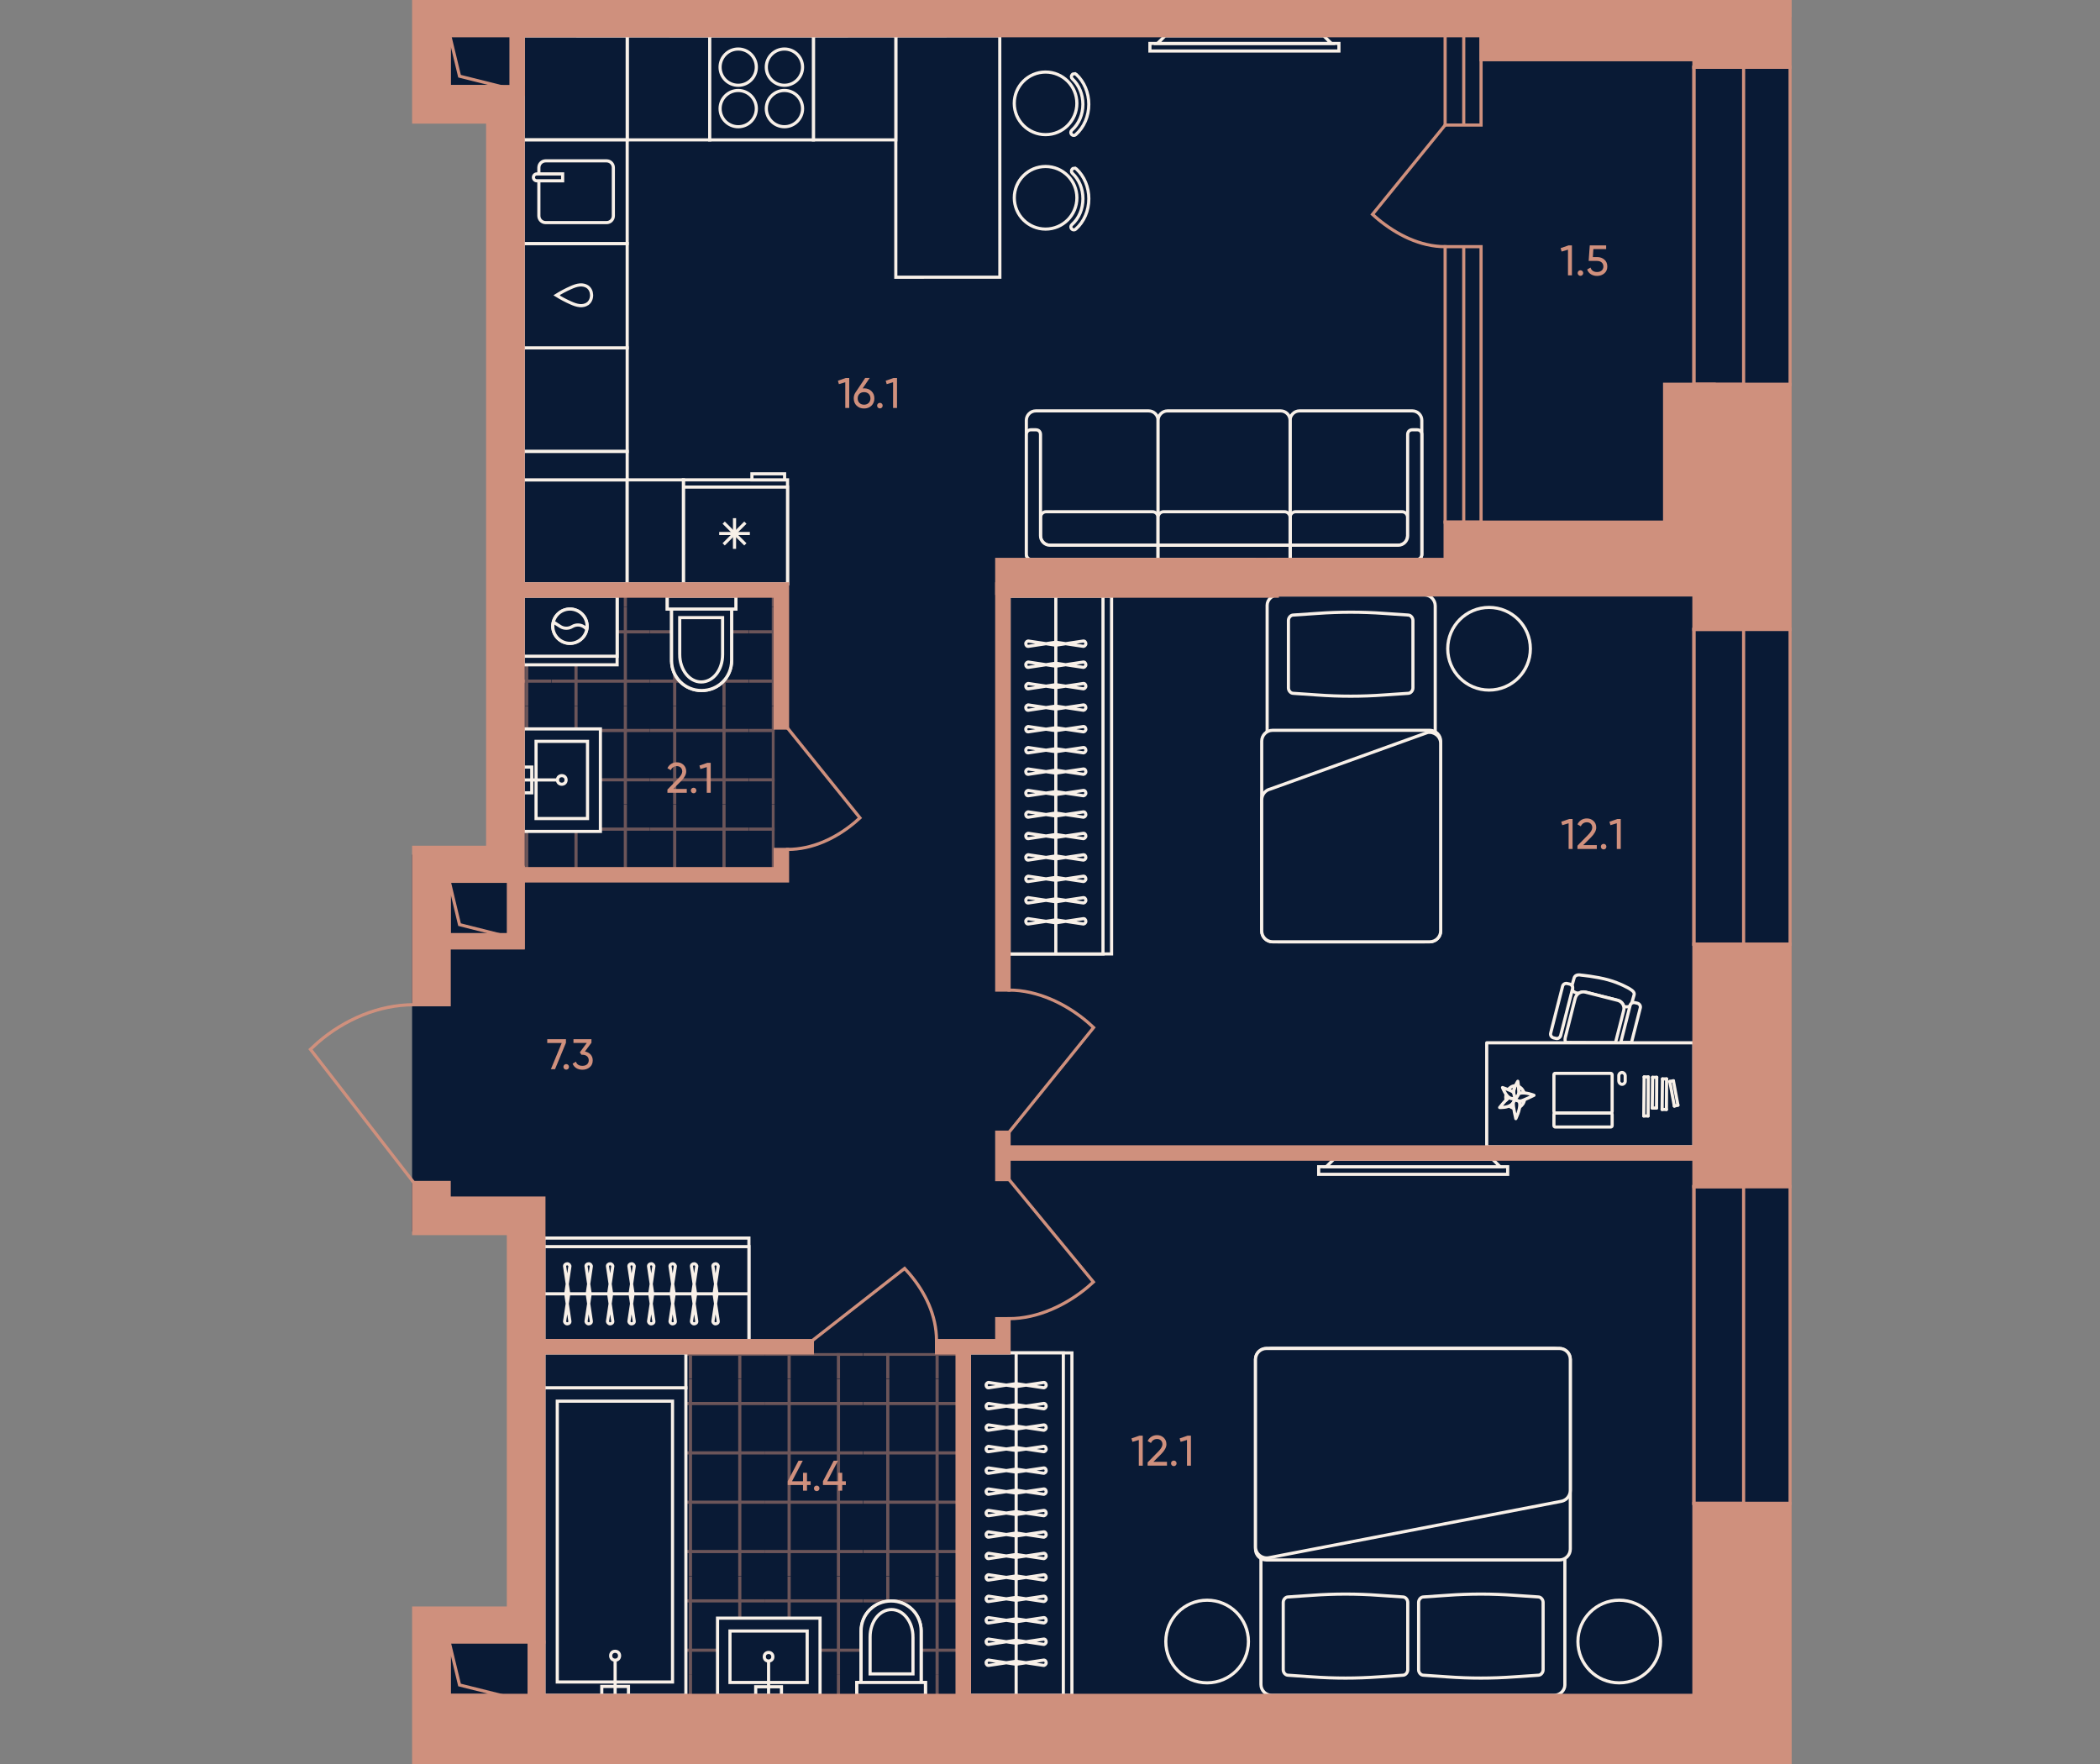 <?xml version="1.0" encoding="UTF-8"?><svg id="plan" xmlns="http://www.w3.org/2000/svg" xmlns:xlink="http://www.w3.org/1999/xlink" viewBox="0 0 500 420"><rect x="0" y="0" width="500" height="420" fill="#808080" stroke="none"/><defs><clipPath id="clippath"><rect x="127.741" y="322.118" width="100.132" height="82.016" fill="none"/></clipPath><clipPath id="clippath-1"><rect x="205.505" y="304.813" width="23.493" height="23.493" fill="none"/></clipPath><clipPath id="clippath-2"><rect x="205.505" y="328.305" width="23.493" height="23.493" fill="none"/></clipPath><clipPath id="clippath-3"><rect x="205.505" y="351.798" width="23.493" height="23.493" fill="none"/></clipPath><clipPath id="clippath-4"><rect x="205.505" y="375.291" width="23.493" height="23.493" fill="none"/></clipPath><clipPath id="clippath-5"><rect x="205.505" y="398.783" width="23.493" height="23.493" fill="none"/></clipPath><clipPath id="clippath-6"><rect x="182.012" y="304.813" width="23.493" height="23.493" fill="none"/></clipPath><clipPath id="clippath-7"><rect x="182.012" y="328.305" width="23.493" height="23.493" fill="none"/></clipPath><clipPath id="clippath-8"><rect x="182.012" y="351.798" width="23.493" height="23.493" fill="none"/></clipPath><clipPath id="clippath-9"><rect x="182.012" y="375.291" width="23.493" height="23.493" fill="none"/></clipPath><clipPath id="clippath-10"><rect x="182.012" y="398.783" width="23.493" height="23.493" fill="none"/></clipPath><clipPath id="clippath-11"><rect x="158.52" y="304.813" width="23.493" height="23.493" fill="none"/></clipPath><clipPath id="clippath-12"><rect x="158.52" y="328.305" width="23.493" height="23.493" fill="none"/></clipPath><clipPath id="clippath-13"><rect x="158.52" y="351.798" width="23.493" height="23.493" fill="none"/></clipPath><clipPath id="clippath-14"><rect x="158.52" y="375.291" width="23.493" height="23.493" fill="none"/></clipPath><clipPath id="clippath-15"><rect x="158.52" y="398.783" width="23.493" height="23.493" fill="none"/></clipPath><clipPath id="clippath-16"><rect x="135.027" y="304.813" width="23.493" height="23.493" fill="none"/></clipPath><clipPath id="clippath-17"><rect x="135.027" y="328.305" width="23.493" height="23.493" fill="none"/></clipPath><clipPath id="clippath-18"><rect x="135.027" y="351.798" width="23.493" height="23.493" fill="none"/></clipPath><clipPath id="clippath-19"><rect x="135.027" y="375.291" width="23.493" height="23.493" fill="none"/></clipPath><clipPath id="clippath-20"><rect x="135.027" y="398.783" width="23.493" height="23.493" fill="none"/></clipPath><clipPath id="clippath-21"><rect x="111.534" y="304.813" width="23.493" height="23.493" fill="none"/></clipPath><clipPath id="clippath-22"><rect x="111.534" y="328.305" width="23.493" height="23.493" fill="none"/></clipPath><clipPath id="clippath-23"><rect x="111.534" y="351.798" width="23.493" height="23.493" fill="none"/></clipPath><clipPath id="clippath-24"><rect x="111.534" y="375.291" width="23.493" height="23.493" fill="none"/></clipPath><clipPath id="clippath-25"><rect x="111.534" y="398.783" width="23.493" height="23.493" fill="none"/></clipPath><clipPath id="clippath-26"><polygon points="122.998 157.856 122.998 157.856 122.998 208.2 184.476 208.2 184.476 139.277 122.998 139.277 122.998 157.856" fill="none"/></clipPath><clipPath id="clippath-27"><rect x="178.258" y="191.544" width="23.493" height="23.493" fill="none"/></clipPath><clipPath id="clippath-28"><rect x="154.766" y="191.544" width="23.493" height="23.493" fill="none"/></clipPath><clipPath id="clippath-29"><rect x="131.273" y="191.544" width="23.493" height="23.493" fill="none"/></clipPath><clipPath id="clippath-30"><rect x="107.78" y="191.544" width="23.493" height="23.493" fill="none"/></clipPath><clipPath id="clippath-31"><rect x="178.258" y="168.051" width="23.493" height="23.493" fill="none"/></clipPath><clipPath id="clippath-32"><rect x="154.766" y="168.051" width="23.493" height="23.493" fill="none"/></clipPath><clipPath id="clippath-33"><rect x="131.273" y="168.051" width="23.493" height="23.493" fill="none"/></clipPath><clipPath id="clippath-34"><rect x="107.78" y="168.051" width="23.493" height="23.493" fill="none"/></clipPath><clipPath id="clippath-35"><rect x="178.258" y="144.559" width="23.493" height="23.493" fill="none"/></clipPath><clipPath id="clippath-36"><rect x="154.766" y="144.559" width="23.493" height="23.493" fill="none"/></clipPath><clipPath id="clippath-37"><rect x="131.273" y="144.559" width="23.493" height="23.493" fill="none"/></clipPath><clipPath id="clippath-38"><rect x="107.78" y="144.559" width="23.493" height="23.493" fill="none"/></clipPath><clipPath id="clippath-39"><rect x="178.258" y="121.066" width="23.493" height="23.493" fill="none"/></clipPath><clipPath id="clippath-40"><rect x="154.766" y="121.066" width="23.493" height="23.493" fill="none"/></clipPath><clipPath id="clippath-41"><rect x="131.273" y="121.066" width="23.493" height="23.493" fill="none"/></clipPath><clipPath id="clippath-42"><rect x="107.78" y="121.066" width="23.493" height="23.493" fill="none"/></clipPath></defs><g id="Floor"><polygon points="103.073 6.027 103.073 25.855 119.403 25.855 119.403 146.059 119.888 146.059 119.888 203.859 98.494 203.859 98.494 292.861 126.75 292.861 126.75 386.107 104.197 386.107 104.197 404.924 135.175 404.924 135.175 404.414 426.215 404.414 426.215 358.345 426.215 283.05 426.215 225.412 426.215 150.439 426.215 146.059 426.215 91.92 426.215 15.09 426.215 4.488 103.073 4.488 103.073 6.027" fill="#091a35" stroke="#091a35" stroke-miterlimit="10" stroke-width=".75"/><g id="Wet_Floor"><g clip-path="url(#clippath)"><g clip-path="url(#clippath-1)"><g opacity=".5"><line x1="228.998" y1="310.686" x2="205.505" y2="310.686" fill="none" stroke="#cf907d" stroke-width=".75"/><line x1="205.505" y1="322.432" x2="228.998" y2="322.432" fill="none" stroke="#cf907d" stroke-width=".75"/><line x1="211.378" y1="304.813" x2="211.378" y2="328.305" fill="none" stroke="#cf907d" stroke-width=".75"/><line x1="223.125" y1="328.305" x2="223.125" y2="304.813" fill="none" stroke="#cf907d" stroke-width=".75"/></g></g><g clip-path="url(#clippath-2)"><g opacity=".5"><line x1="228.998" y1="334.178" x2="205.505" y2="334.178" fill="none" stroke="#cf907d" stroke-width=".75"/><line x1="205.505" y1="345.925" x2="228.998" y2="345.925" fill="none" stroke="#cf907d" stroke-width=".75"/><line x1="211.378" y1="328.305" x2="211.378" y2="351.798" fill="none" stroke="#cf907d" stroke-width=".75"/><line x1="223.125" y1="351.798" x2="223.125" y2="328.305" fill="none" stroke="#cf907d" stroke-width=".75"/></g></g><g clip-path="url(#clippath-3)"><g opacity=".5"><line x1="228.998" y1="357.671" x2="205.505" y2="357.671" fill="none" stroke="#cf907d" stroke-width=".75"/><line x1="205.505" y1="369.417" x2="228.998" y2="369.417" fill="none" stroke="#cf907d" stroke-width=".75"/><line x1="211.378" y1="351.798" x2="211.378" y2="375.291" fill="none" stroke="#cf907d" stroke-width=".75"/><line x1="223.125" y1="375.291" x2="223.125" y2="351.798" fill="none" stroke="#cf907d" stroke-width=".75"/></g></g><g clip-path="url(#clippath-4)"><g opacity=".5"><line x1="228.998" y1="381.164" x2="205.505" y2="381.164" fill="none" stroke="#cf907d" stroke-width=".75"/><line x1="205.505" y1="392.91" x2="228.998" y2="392.91" fill="none" stroke="#cf907d" stroke-width=".75"/><line x1="211.378" y1="375.291" x2="211.378" y2="398.783" fill="none" stroke="#cf907d" stroke-width=".75"/><line x1="223.125" y1="398.783" x2="223.125" y2="375.291" fill="none" stroke="#cf907d" stroke-width=".75"/></g></g><g clip-path="url(#clippath-5)"><g opacity=".5"><line x1="228.998" y1="404.656" x2="205.505" y2="404.656" fill="none" stroke="#cf907d" stroke-width=".75"/><line x1="205.505" y1="416.403" x2="228.998" y2="416.403" fill="none" stroke="#cf907d" stroke-width=".75"/><line x1="211.378" y1="398.783" x2="211.378" y2="422.276" fill="none" stroke="#cf907d" stroke-width=".75"/><line x1="223.125" y1="422.276" x2="223.125" y2="398.783" fill="none" stroke="#cf907d" stroke-width=".75"/></g></g><g clip-path="url(#clippath-6)"><g opacity=".5"><line x1="205.505" y1="310.686" x2="182.012" y2="310.686" fill="none" stroke="#cf907d" stroke-width=".75"/><line x1="182.012" y1="322.432" x2="205.505" y2="322.432" fill="none" stroke="#cf907d" stroke-width=".75"/><line x1="187.886" y1="304.813" x2="187.886" y2="328.305" fill="none" stroke="#cf907d" stroke-width=".75"/><line x1="199.632" y1="328.305" x2="199.632" y2="304.813" fill="none" stroke="#cf907d" stroke-width=".75"/></g></g><g clip-path="url(#clippath-7)"><g opacity=".5"><line x1="205.505" y1="334.178" x2="182.012" y2="334.178" fill="none" stroke="#cf907d" stroke-width=".75"/><line x1="182.012" y1="345.925" x2="205.505" y2="345.925" fill="none" stroke="#cf907d" stroke-width=".75"/><line x1="187.886" y1="328.305" x2="187.886" y2="351.798" fill="none" stroke="#cf907d" stroke-width=".75"/><line x1="199.632" y1="351.798" x2="199.632" y2="328.305" fill="none" stroke="#cf907d" stroke-width=".75"/></g></g><g clip-path="url(#clippath-8)"><g opacity=".5"><line x1="205.505" y1="357.671" x2="182.012" y2="357.671" fill="none" stroke="#cf907d" stroke-width=".75"/><line x1="182.012" y1="369.417" x2="205.505" y2="369.417" fill="none" stroke="#cf907d" stroke-width=".75"/><line x1="187.886" y1="351.798" x2="187.886" y2="375.291" fill="none" stroke="#cf907d" stroke-width=".75"/><line x1="199.632" y1="375.291" x2="199.632" y2="351.798" fill="none" stroke="#cf907d" stroke-width=".75"/></g></g><g clip-path="url(#clippath-9)"><g opacity=".5"><line x1="205.505" y1="381.164" x2="182.012" y2="381.164" fill="none" stroke="#cf907d" stroke-width=".75"/><line x1="182.012" y1="392.91" x2="205.505" y2="392.91" fill="none" stroke="#cf907d" stroke-width=".75"/><line x1="187.886" y1="375.291" x2="187.886" y2="398.783" fill="none" stroke="#cf907d" stroke-width=".75"/><line x1="199.632" y1="398.783" x2="199.632" y2="375.291" fill="none" stroke="#cf907d" stroke-width=".75"/></g></g><g clip-path="url(#clippath-10)"><g opacity=".5"><line x1="205.505" y1="404.656" x2="182.012" y2="404.656" fill="none" stroke="#cf907d" stroke-width=".75"/><line x1="182.012" y1="416.403" x2="205.505" y2="416.403" fill="none" stroke="#cf907d" stroke-width=".75"/><line x1="187.886" y1="398.783" x2="187.886" y2="422.276" fill="none" stroke="#cf907d" stroke-width=".75"/><line x1="199.632" y1="422.276" x2="199.632" y2="398.783" fill="none" stroke="#cf907d" stroke-width=".75"/></g></g><g clip-path="url(#clippath-11)"><g opacity=".5"><line x1="182.012" y1="310.686" x2="158.52" y2="310.686" fill="none" stroke="#cf907d" stroke-width=".75"/><line x1="158.52" y1="322.432" x2="182.012" y2="322.432" fill="none" stroke="#cf907d" stroke-width=".75"/><line x1="164.393" y1="304.813" x2="164.393" y2="328.305" fill="none" stroke="#cf907d" stroke-width=".75"/><line x1="176.139" y1="328.305" x2="176.139" y2="304.813" fill="none" stroke="#cf907d" stroke-width=".75"/></g></g><g clip-path="url(#clippath-12)"><g opacity=".5"><line x1="182.012" y1="334.178" x2="158.52" y2="334.178" fill="none" stroke="#cf907d" stroke-width=".75"/><line x1="158.52" y1="345.925" x2="182.012" y2="345.925" fill="none" stroke="#cf907d" stroke-width=".75"/><line x1="164.393" y1="328.305" x2="164.393" y2="351.798" fill="none" stroke="#cf907d" stroke-width=".75"/><line x1="176.139" y1="351.798" x2="176.139" y2="328.305" fill="none" stroke="#cf907d" stroke-width=".75"/></g></g><g clip-path="url(#clippath-13)"><g opacity=".5"><line x1="182.012" y1="357.671" x2="158.52" y2="357.671" fill="none" stroke="#cf907d" stroke-width=".75"/><line x1="158.52" y1="369.417" x2="182.012" y2="369.417" fill="none" stroke="#cf907d" stroke-width=".75"/><line x1="164.393" y1="351.798" x2="164.393" y2="375.291" fill="none" stroke="#cf907d" stroke-width=".75"/><line x1="176.139" y1="375.291" x2="176.139" y2="351.798" fill="none" stroke="#cf907d" stroke-width=".75"/></g></g><g clip-path="url(#clippath-14)"><g opacity=".5"><line x1="182.012" y1="381.164" x2="158.52" y2="381.164" fill="none" stroke="#cf907d" stroke-width=".75"/><line x1="158.52" y1="392.91" x2="182.012" y2="392.91" fill="none" stroke="#cf907d" stroke-width=".75"/><line x1="164.393" y1="375.291" x2="164.393" y2="398.783" fill="none" stroke="#cf907d" stroke-width=".75"/><line x1="176.139" y1="398.783" x2="176.139" y2="375.291" fill="none" stroke="#cf907d" stroke-width=".75"/></g></g><g clip-path="url(#clippath-15)"><g opacity=".5"><line x1="182.012" y1="404.656" x2="158.52" y2="404.656" fill="none" stroke="#cf907d" stroke-width=".75"/><line x1="158.52" y1="416.403" x2="182.012" y2="416.403" fill="none" stroke="#cf907d" stroke-width=".75"/><line x1="164.393" y1="398.783" x2="164.393" y2="422.276" fill="none" stroke="#cf907d" stroke-width=".75"/><line x1="176.139" y1="422.276" x2="176.139" y2="398.783" fill="none" stroke="#cf907d" stroke-width=".75"/></g></g><g clip-path="url(#clippath-16)"><g opacity=".5"><line x1="158.52" y1="310.686" x2="135.027" y2="310.686" fill="none" stroke="#cf907d" stroke-width=".75"/><line x1="135.027" y1="322.432" x2="158.52" y2="322.432" fill="none" stroke="#cf907d" stroke-width=".75"/><line x1="140.9" y1="304.813" x2="140.9" y2="328.305" fill="none" stroke="#cf907d" stroke-width=".75"/><line x1="152.647" y1="328.305" x2="152.647" y2="304.813" fill="none" stroke="#cf907d" stroke-width=".75"/></g></g><g clip-path="url(#clippath-17)"><g opacity=".5"><line x1="158.52" y1="334.178" x2="135.027" y2="334.178" fill="none" stroke="#cf907d" stroke-width=".75"/><line x1="135.027" y1="345.925" x2="158.52" y2="345.925" fill="none" stroke="#cf907d" stroke-width=".75"/><line x1="140.9" y1="328.305" x2="140.9" y2="351.798" fill="none" stroke="#cf907d" stroke-width=".75"/><line x1="152.647" y1="351.798" x2="152.647" y2="328.305" fill="none" stroke="#cf907d" stroke-width=".75"/></g></g><g clip-path="url(#clippath-18)"><g opacity=".5"><line x1="158.52" y1="357.671" x2="135.027" y2="357.671" fill="none" stroke="#cf907d" stroke-width=".75"/><line x1="135.027" y1="369.417" x2="158.52" y2="369.417" fill="none" stroke="#cf907d" stroke-width=".75"/><line x1="140.9" y1="351.798" x2="140.9" y2="375.291" fill="none" stroke="#cf907d" stroke-width=".75"/><line x1="152.647" y1="375.291" x2="152.647" y2="351.798" fill="none" stroke="#cf907d" stroke-width=".75"/></g></g><g clip-path="url(#clippath-19)"><g opacity=".5"><line x1="158.52" y1="381.164" x2="135.027" y2="381.164" fill="none" stroke="#cf907d" stroke-width=".75"/><line x1="135.027" y1="392.91" x2="158.52" y2="392.91" fill="none" stroke="#cf907d" stroke-width=".75"/><line x1="140.9" y1="375.291" x2="140.9" y2="398.783" fill="none" stroke="#cf907d" stroke-width=".75"/><line x1="152.647" y1="398.783" x2="152.647" y2="375.291" fill="none" stroke="#cf907d" stroke-width=".75"/></g></g><g clip-path="url(#clippath-20)"><g opacity=".5"><line x1="158.52" y1="404.656" x2="135.027" y2="404.656" fill="none" stroke="#cf907d" stroke-width=".75"/><line x1="135.027" y1="416.403" x2="158.52" y2="416.403" fill="none" stroke="#cf907d" stroke-width=".75"/><line x1="140.9" y1="398.783" x2="140.9" y2="422.276" fill="none" stroke="#cf907d" stroke-width=".75"/><line x1="152.647" y1="422.276" x2="152.647" y2="398.783" fill="none" stroke="#cf907d" stroke-width=".75"/></g></g><g clip-path="url(#clippath-21)"><g opacity=".5"><line x1="135.027" y1="310.686" x2="111.534" y2="310.686" fill="none" stroke="#cf907d" stroke-width=".75"/><line x1="111.534" y1="322.432" x2="135.027" y2="322.432" fill="none" stroke="#cf907d" stroke-width=".75"/><line x1="117.407" y1="304.813" x2="117.407" y2="328.305" fill="none" stroke="#cf907d" stroke-width=".75"/><line x1="129.154" y1="328.305" x2="129.154" y2="304.813" fill="none" stroke="#cf907d" stroke-width=".75"/></g></g><g clip-path="url(#clippath-22)"><g opacity=".5"><line x1="135.027" y1="334.178" x2="111.534" y2="334.178" fill="none" stroke="#cf907d" stroke-width=".75"/><line x1="111.534" y1="345.925" x2="135.027" y2="345.925" fill="none" stroke="#cf907d" stroke-width=".75"/><line x1="117.407" y1="328.305" x2="117.407" y2="351.798" fill="none" stroke="#cf907d" stroke-width=".75"/><line x1="129.154" y1="351.798" x2="129.154" y2="328.305" fill="none" stroke="#cf907d" stroke-width=".75"/></g></g><g clip-path="url(#clippath-23)"><g opacity=".5"><line x1="135.027" y1="357.671" x2="111.534" y2="357.671" fill="none" stroke="#cf907d" stroke-width=".75"/><line x1="111.534" y1="369.417" x2="135.027" y2="369.417" fill="none" stroke="#cf907d" stroke-width=".75"/><line x1="117.407" y1="351.798" x2="117.407" y2="375.291" fill="none" stroke="#cf907d" stroke-width=".75"/><line x1="129.154" y1="375.291" x2="129.154" y2="351.798" fill="none" stroke="#cf907d" stroke-width=".75"/></g></g><g clip-path="url(#clippath-24)"><g opacity=".5"><line x1="135.027" y1="381.164" x2="111.534" y2="381.164" fill="none" stroke="#cf907d" stroke-width=".75"/><line x1="111.534" y1="392.91" x2="135.027" y2="392.91" fill="none" stroke="#cf907d" stroke-width=".75"/><line x1="117.407" y1="375.291" x2="117.407" y2="398.783" fill="none" stroke="#cf907d" stroke-width=".75"/><line x1="129.154" y1="398.783" x2="129.154" y2="375.291" fill="none" stroke="#cf907d" stroke-width=".75"/></g></g><g clip-path="url(#clippath-25)"><g opacity=".5"><line x1="135.027" y1="404.656" x2="111.534" y2="404.656" fill="none" stroke="#cf907d" stroke-width=".75"/><line x1="111.534" y1="416.403" x2="135.027" y2="416.403" fill="none" stroke="#cf907d" stroke-width=".75"/><line x1="117.407" y1="398.783" x2="117.407" y2="422.276" fill="none" stroke="#cf907d" stroke-width=".75"/><line x1="129.154" y1="422.276" x2="129.154" y2="398.783" fill="none" stroke="#cf907d" stroke-width=".75"/></g></g></g></g><g id="Wet_Floor-2"><g clip-path="url(#clippath-26)"><g clip-path="url(#clippath-27)"><g opacity=".5"><line x1="195.878" y1="215.037" x2="195.878" y2="191.544" fill="none" stroke="#cf907d" stroke-width=".75"/><line x1="184.132" y1="191.544" x2="184.132" y2="215.037" fill="none" stroke="#cf907d" stroke-width=".75"/><line x1="201.751" y1="197.417" x2="178.258" y2="197.417" fill="none" stroke="#cf907d" stroke-width=".75"/><line x1="178.258" y1="209.164" x2="201.751" y2="209.164" fill="none" stroke="#cf907d" stroke-width=".75"/></g></g><g clip-path="url(#clippath-28)"><g opacity=".5"><line x1="172.385" y1="215.037" x2="172.385" y2="191.544" fill="none" stroke="#cf907d" stroke-width=".75"/><line x1="160.639" y1="191.544" x2="160.639" y2="215.037" fill="none" stroke="#cf907d" stroke-width=".75"/><line x1="178.258" y1="197.417" x2="154.766" y2="197.417" fill="none" stroke="#cf907d" stroke-width=".75"/><line x1="154.766" y1="209.164" x2="178.258" y2="209.164" fill="none" stroke="#cf907d" stroke-width=".75"/></g></g><g clip-path="url(#clippath-29)"><g opacity=".5"><line x1="148.893" y1="215.037" x2="148.893" y2="191.544" fill="none" stroke="#cf907d" stroke-width=".75"/><line x1="137.146" y1="191.544" x2="137.146" y2="215.037" fill="none" stroke="#cf907d" stroke-width=".75"/><line x1="154.766" y1="197.417" x2="131.273" y2="197.417" fill="none" stroke="#cf907d" stroke-width=".75"/><line x1="131.273" y1="209.164" x2="154.766" y2="209.164" fill="none" stroke="#cf907d" stroke-width=".75"/></g></g><g clip-path="url(#clippath-30)"><g opacity=".5"><line x1="125.4" y1="215.037" x2="125.4" y2="191.544" fill="none" stroke="#cf907d" stroke-width=".75"/><line x1="113.654" y1="191.544" x2="113.654" y2="215.037" fill="none" stroke="#cf907d" stroke-width=".75"/><line x1="131.273" y1="197.417" x2="107.78" y2="197.417" fill="none" stroke="#cf907d" stroke-width=".75"/><line x1="107.78" y1="209.164" x2="131.273" y2="209.164" fill="none" stroke="#cf907d" stroke-width=".75"/></g></g><g clip-path="url(#clippath-31)"><g opacity=".5"><line x1="195.878" y1="191.544" x2="195.878" y2="168.051" fill="none" stroke="#cf907d" stroke-width=".75"/><line x1="184.132" y1="168.051" x2="184.132" y2="191.544" fill="none" stroke="#cf907d" stroke-width=".75"/><line x1="201.751" y1="173.925" x2="178.258" y2="173.925" fill="none" stroke="#cf907d" stroke-width=".75"/><line x1="178.258" y1="185.671" x2="201.751" y2="185.671" fill="none" stroke="#cf907d" stroke-width=".75"/></g></g><g clip-path="url(#clippath-32)"><g opacity=".5"><line x1="172.385" y1="191.544" x2="172.385" y2="168.051" fill="none" stroke="#cf907d" stroke-width=".75"/><line x1="160.639" y1="168.051" x2="160.639" y2="191.544" fill="none" stroke="#cf907d" stroke-width=".75"/><line x1="178.258" y1="173.925" x2="154.766" y2="173.925" fill="none" stroke="#cf907d" stroke-width=".75"/><line x1="154.766" y1="185.671" x2="178.258" y2="185.671" fill="none" stroke="#cf907d" stroke-width=".75"/></g></g><g clip-path="url(#clippath-33)"><g opacity=".5"><line x1="148.893" y1="191.544" x2="148.893" y2="168.051" fill="none" stroke="#cf907d" stroke-width=".75"/><line x1="137.146" y1="168.051" x2="137.146" y2="191.544" fill="none" stroke="#cf907d" stroke-width=".75"/><line x1="154.766" y1="173.925" x2="131.273" y2="173.925" fill="none" stroke="#cf907d" stroke-width=".75"/><line x1="131.273" y1="185.671" x2="154.766" y2="185.671" fill="none" stroke="#cf907d" stroke-width=".75"/></g></g><g clip-path="url(#clippath-34)"><g opacity=".5"><line x1="125.4" y1="191.544" x2="125.4" y2="168.051" fill="none" stroke="#cf907d" stroke-width=".75"/><line x1="113.654" y1="168.051" x2="113.654" y2="191.544" fill="none" stroke="#cf907d" stroke-width=".75"/><line x1="131.273" y1="173.925" x2="107.78" y2="173.925" fill="none" stroke="#cf907d" stroke-width=".75"/><line x1="107.78" y1="185.671" x2="131.273" y2="185.671" fill="none" stroke="#cf907d" stroke-width=".75"/></g></g><g clip-path="url(#clippath-35)"><g opacity=".5"><line x1="195.878" y1="168.051" x2="195.878" y2="144.559" fill="none" stroke="#cf907d" stroke-width=".75"/><line x1="184.132" y1="144.559" x2="184.132" y2="168.051" fill="none" stroke="#cf907d" stroke-width=".75"/><line x1="201.751" y1="150.432" x2="178.258" y2="150.432" fill="none" stroke="#cf907d" stroke-width=".75"/><line x1="178.258" y1="162.178" x2="201.751" y2="162.178" fill="none" stroke="#cf907d" stroke-width=".75"/></g></g><g clip-path="url(#clippath-36)"><g opacity=".5"><line x1="172.385" y1="168.051" x2="172.385" y2="144.559" fill="none" stroke="#cf907d" stroke-width=".75"/><line x1="160.639" y1="144.559" x2="160.639" y2="168.051" fill="none" stroke="#cf907d" stroke-width=".75"/><line x1="178.258" y1="150.432" x2="154.766" y2="150.432" fill="none" stroke="#cf907d" stroke-width=".75"/><line x1="154.766" y1="162.178" x2="178.258" y2="162.178" fill="none" stroke="#cf907d" stroke-width=".75"/></g></g><g clip-path="url(#clippath-37)"><g opacity=".5"><line x1="148.893" y1="168.051" x2="148.893" y2="144.559" fill="none" stroke="#cf907d" stroke-width=".75"/><line x1="137.146" y1="144.559" x2="137.146" y2="168.051" fill="none" stroke="#cf907d" stroke-width=".75"/><line x1="154.766" y1="150.432" x2="131.273" y2="150.432" fill="none" stroke="#cf907d" stroke-width=".75"/><line x1="131.273" y1="162.178" x2="154.766" y2="162.178" fill="none" stroke="#cf907d" stroke-width=".75"/></g></g><g clip-path="url(#clippath-38)"><g opacity=".5"><line x1="125.4" y1="168.051" x2="125.4" y2="144.559" fill="none" stroke="#cf907d" stroke-width=".75"/><line x1="113.654" y1="144.559" x2="113.654" y2="168.051" fill="none" stroke="#cf907d" stroke-width=".75"/><line x1="131.273" y1="150.432" x2="107.78" y2="150.432" fill="none" stroke="#cf907d" stroke-width=".75"/><line x1="107.78" y1="162.178" x2="131.273" y2="162.178" fill="none" stroke="#cf907d" stroke-width=".75"/></g></g><g clip-path="url(#clippath-39)"><g opacity=".5"><line x1="195.878" y1="144.559" x2="195.878" y2="121.066" fill="none" stroke="#cf907d" stroke-width=".75"/><line x1="184.132" y1="121.066" x2="184.132" y2="144.559" fill="none" stroke="#cf907d" stroke-width=".75"/><line x1="201.751" y1="126.939" x2="178.258" y2="126.939" fill="none" stroke="#cf907d" stroke-width=".75"/><line x1="178.258" y1="138.686" x2="201.751" y2="138.686" fill="none" stroke="#cf907d" stroke-width=".75"/></g></g><g clip-path="url(#clippath-40)"><g opacity=".5"><line x1="172.385" y1="144.559" x2="172.385" y2="121.066" fill="none" stroke="#cf907d" stroke-width=".75"/><line x1="160.639" y1="121.066" x2="160.639" y2="144.559" fill="none" stroke="#cf907d" stroke-width=".75"/><line x1="178.258" y1="126.939" x2="154.766" y2="126.939" fill="none" stroke="#cf907d" stroke-width=".75"/><line x1="154.766" y1="138.686" x2="178.258" y2="138.686" fill="none" stroke="#cf907d" stroke-width=".75"/></g></g><g clip-path="url(#clippath-41)"><g opacity=".5"><line x1="148.893" y1="144.559" x2="148.893" y2="121.066" fill="none" stroke="#cf907d" stroke-width=".75"/><line x1="137.146" y1="121.066" x2="137.146" y2="144.559" fill="none" stroke="#cf907d" stroke-width=".75"/><line x1="154.766" y1="126.939" x2="131.273" y2="126.939" fill="none" stroke="#cf907d" stroke-width=".75"/><line x1="131.273" y1="138.686" x2="154.766" y2="138.686" fill="none" stroke="#cf907d" stroke-width=".75"/></g></g><g clip-path="url(#clippath-42)"><g opacity=".5"><line x1="125.4" y1="144.559" x2="125.4" y2="121.066" fill="none" stroke="#cf907d" stroke-width=".75"/><line x1="113.654" y1="121.066" x2="113.654" y2="144.559" fill="none" stroke="#cf907d" stroke-width=".75"/><line x1="131.273" y1="126.939" x2="107.78" y2="126.939" fill="none" stroke="#cf907d" stroke-width=".75"/><line x1="107.78" y1="138.686" x2="131.273" y2="138.686" fill="none" stroke="#cf907d" stroke-width=".75"/></g></g></g></g></g><g id="Furniture"><g id="Bathroom"><g id="Sinc"><rect id="Rectangle_105_2" x="170.843" y="385.273" width="24.406" height="18.381" fill="#091a35" stroke="#f8f0e8" stroke-width=".75"/><rect id="Rectangle_106_3" x="173.804" y="388.337" width="18.381" height="12.254" fill="#091a35" stroke="#f8f0e8" stroke-width=".75"/><g id="Tap_2"><rect id="Rectangle_106_4" x="179.932" y="401.612" width="6.127" height="2.042" fill="#091a35" stroke="#f8f0e8" stroke-width=".75"/><circle id="Ellipse_108_2" cx="182.995" cy="394.464" r="1.021" fill="#091a35" stroke="#f8f0e8" stroke-width=".75"/><path id="Vector_19_2" d="m182.995,395.485v8.169" fill="#091a35" stroke="#f8f0e8" stroke-width=".75"/></g></g><g id="Sinc-2"><rect id="Rectangle_105_2-2" x="124.57" y="173.548" width="18.381" height="24.406" fill="#091a35" stroke="#f8f0e8" stroke-width=".75"/><rect id="Rectangle_106_3-2" x="127.633" y="176.51" width="12.254" height="18.381" fill="#091a35" stroke="#f8f0e8" stroke-width=".75"/><g id="Tap_2-2"><rect id="Rectangle_106_4-2" x="124.57" y="182.637" width="2.042" height="6.127" fill="#091a35" stroke="#f8f0e8" stroke-width=".75"/><circle id="Ellipse_108_2-2" cx="133.76" cy="185.7" r="1.021" fill="#091a35" stroke="#f8f0e8" stroke-width=".75"/><path id="Vector_19_2-2" d="m132.739,185.7h-8.169" fill="#091a35" stroke="#f8f0e8" stroke-width=".75"/></g></g><g id="WM"><rect id="Rectangle_105_4" x="124.57" y="141.949" width="22.364" height="16.339" fill="#091a35" stroke="#f8f0e8" stroke-width=".75"/><rect id="Rectangle_106_8" x="124.57" y="141.949" width="22.364" height="14.296" fill="#091a35" stroke="#f8f0e8" stroke-width=".75"/><g id="Vector_3"><path d="m135.7,153.181c-2.247,0-4.085-1.838-4.085-4.085s1.838-4.085,4.085-4.085,4.085,1.838,4.085,4.085-1.838,4.085-4.085,4.085Z" fill="#091a35" stroke="#f8f0e8" stroke-width=".75"/><path d="m131.718,148.076l1.736,1.123c.817.511,1.94.511,2.757,0,1.021-.613,2.247-.511,3.166.306l.339.339m-4.016,3.337c-2.247,0-4.085-1.838-4.085-4.085s1.838-4.085,4.085-4.085,4.085,1.838,4.085,4.085-1.838,4.085-4.085,4.085Z" fill="#091a35" stroke="#f8f0e8" stroke-width=".75"/></g></g><g id="Bath"><rect id="Rectangle_105_3" x="129.505" y="330.431" width="33.801" height="73.223" fill="#091a35" stroke="#f8f0e8" stroke-width=".75"/><rect id="Rectangle_105_3-2" x="129.503" y="322.118" width="33.801" height="8.312" fill="#091a35" stroke="#f8f0e8" stroke-width=".75"/><rect id="Rectangle_106_5" x="132.683" y="333.61" width="27.443" height="66.865" fill="#091a35" stroke="#f8f0e8" stroke-width=".75"/><g id="Tap_3"><rect id="Rectangle_106_6" x="143.279" y="401.535" width="6.357" height="2.119" fill="#091a35" stroke="#f8f0e8" stroke-width=".75"/><circle id="Ellipse_108_3" cx="146.458" cy="394.224" r="1.06" fill="#091a35" stroke="#f8f0e8" stroke-width=".75"/><path id="Vector_19_3" d="m146.458,395.283v8.371" fill="#091a35" stroke="#f8f0e8" stroke-width=".75"/></g></g><g id="WC"><g id="WC_2"><path d="m219.318,400.591h-15.318v3.063h16.339v-3.063h-1.021Z" fill="#091a35" stroke="#f8f0e8" stroke-width=".75"/><path d="m219.318,388.337c0-3.983-3.166-7.148-7.148-7.148s-7.148,3.166-7.148,7.148v12.254h14.296v-12.254Z" fill="#091a35" stroke="#f8f0e8" stroke-width=".75"/><path d="m219.318,400.591h-14.296m14.296,0v-12.254c0-3.983-3.166-7.148-7.148-7.148s-7.148,3.166-7.148,7.148v12.254m14.296,0h1.021v3.063h-16.339v-3.063h1.021" fill="#091a35" stroke="#f8f0e8" stroke-width=".75"/></g><path id="WC_3" d="m217.377,389.766c0-3.574-2.247-6.535-5.106-6.535s-5.106,2.859-5.106,6.535v8.782h10.212v-8.782Z" fill="#091a35" stroke="#f8f0e8" stroke-width=".75"/></g><g id="WC-2"><g id="WC_2-2"><path d="m159.897,145.012h15.318v-3.063h-16.339v3.063h1.021Z" fill="#091a35" stroke="#f8f0e8" stroke-width=".75"/><path d="m159.897,157.266c0,3.983,3.166,7.148,7.148,7.148s7.148-3.166,7.148-7.148v-12.254h-14.296v12.254Z" fill="#091a35" stroke="#f8f0e8" stroke-width=".75"/><path d="m159.897,145.012h14.296m-14.296,0v12.254c0,3.983,3.166,7.148,7.148,7.148s7.148-3.166,7.148-7.148v-12.254m-14.296,0h-1.021v-3.063h16.339v3.063h-1.021" fill="#091a35" stroke="#f8f0e8" stroke-width=".75"/></g><path id="WC_3-2" d="m161.837,155.836c0,3.574,2.247,6.535,5.106,6.535s5.106-2.859,5.106-6.535v-8.782h-10.212v8.782Z" fill="#091a35" stroke="#f8f0e8" stroke-width=".75"/></g></g><g id="Kitchen"><g id="Kitchen-2"><g id="bar_counter"><g><circle cx="248.952" cy="47.093" r="7.453" fill="#091a35" stroke="#f8f0e8" stroke-width=".75"/><path d="m255.806,40.035c.172,0,.345.063.48.189,1.882,1.754,2.961,4.339,2.962,7.091.001,2.84-1.134,5.478-3.113,7.238-.291.258-.735.233-.993-.059s-.231-.735.059-.993c1.68-1.491,2.642-3.747,2.641-6.185-.001-2.363-.917-4.574-2.514-6.064-.284-.265-.3-.71-.035-.993.139-.148.326-.224.514-.224Z" fill="#091a35" stroke="#f8f0e8" stroke-width=".75"/></g><g><circle cx="248.944" cy="24.605" r="7.453" fill="#091a35" stroke="#f8f0e8" stroke-width=".75"/><path d="m255.797,17.546c.172,0,.345.063.48.189,1.882,1.754,2.961,4.339,2.962,7.091.001,2.84-1.134,5.478-3.113,7.238-.291.258-.735.233-.993-.059s-.231-.735.059-.993c1.68-1.491,2.642-3.747,2.641-6.185-.001-2.363-.917-4.574-2.514-6.064-.284-.265-.3-.71-.035-.993.139-.148.326-.224.514-.224Z" fill="#091a35" stroke="#f8f0e8" stroke-width=".75"/></g><polygon points="238.038 8.536 213.287 8.541 213.287 66.008 238.062 65.998 238.038 8.536" fill="#091a35" stroke="#f8f0e8" stroke-width=".75"/></g><g><rect x="162.71" y="114.25" width="24.798" height="24.759" fill="#091a35" stroke="#f8f0e8" stroke-width=".75"/><rect x="182.201" y="109.643" width="1.437" height="7.781" transform="translate(296.511 -69.351) rotate(90.018)" fill="#091a35" stroke="#f8f0e8" stroke-width=".75"/><rect x="162.71" y="115.972" width="24.798" height="23.036" fill="#091a35" stroke="#f8f0e8" stroke-width=".75"/><g><line x1="174.889" y1="123.373" x2="174.885" y2="130.674" fill="#091a35" stroke="#f8f0e8" stroke-width=".75"/><line x1="171.236" y1="127.022" x2="178.538" y2="127.025" fill="#091a35" stroke="#f8f0e8" stroke-width=".75"/><line x1="172.304" y1="129.604" x2="177.47" y2="124.443" fill="#091a35" stroke="#f8f0e8" stroke-width=".75"/><line x1="177.467" y1="129.606" x2="172.307" y2="124.441" fill="#091a35" stroke="#f8f0e8" stroke-width=".75"/></g></g><rect x="124.618" y="82.781" width="24.667" height="24.763" transform="translate(232.114 -41.788) rotate(90)" fill="#091a35" stroke="#f8f0e8" stroke-width=".75"/><rect x="124.572" y="114.248" width="24.758" height="24.763" transform="translate(263.58 -10.322) rotate(90)" fill="#091a35" stroke="#f8f0e8" stroke-width=".75"/><rect x="133.574" y="98.492" width="6.754" height="24.763" transform="translate(247.824 -26.078) rotate(90)" fill="#091a35" stroke="#f8f0e8" stroke-width=".75"/><rect x="143.642" y="119.942" width="24.758" height="13.377" transform="translate(282.652 -29.39) rotate(90)" fill="#091a35" stroke="#f8f0e8" stroke-width=".75"/><polygon points="213.287 8.545 213.287 33.311 193.668 33.311 193.668 8.556 213.287 8.545" fill="#091a35" stroke="#f8f0e8" stroke-width=".75"/><polygon points="168.982 8.556 168.982 33.311 149.332 33.311 149.332 8.547 168.982 8.556" fill="#091a35" stroke="#f8f0e8" stroke-width=".75"/><polygon points="149.332 8.556 149.332 33.311 124.57 33.311 124.57 8.547 149.332 8.556" fill="#091a35" stroke="#f8f0e8" stroke-width=".75"/><g id="Oven"><rect x="168.982" y="8.556" width="24.685" height="24.755" fill="#091a35" stroke="#f8f0e8" stroke-width=".75"/><g><path d="m180.083,25.859c-.001-2.384-1.933-4.315-4.317-4.315-2.384.001-4.316,1.933-4.315,4.317.001,2.384,1.933,4.315,4.317,4.315s4.315-1.933,4.315-4.317Z" fill="#091a35" stroke="#f8f0e8" stroke-width=".75"/><path d="m182.454,25.858c.001,2.384,1.933,4.315,4.317,4.315,2.384-.001,4.316-1.933,4.315-4.317-.001-2.384-1.933-4.315-4.317-4.315-2.384.001-4.315,1.933-4.315,4.317Z" fill="#091a35" stroke="#f8f0e8" stroke-width=".75"/><path d="m180.08,15.989c-.001-2.384-1.933-4.315-4.317-4.315-2.384.001-4.315,1.933-4.315,4.317.001,2.384,1.933,4.316,4.317,4.315,2.384-.001,4.315-1.933,4.315-4.317Z" fill="#091a35" stroke="#f8f0e8" stroke-width=".75"/><path d="m182.452,15.989c.001,2.384,1.933,4.316,4.317,4.315,2.384-.001,4.315-1.933,4.315-4.317-.001-2.384-1.933-4.315-4.317-4.315-2.384.001-4.316,1.933-4.315,4.317Z" fill="#091a35" stroke="#f8f0e8" stroke-width=".75"/></g></g><g id="Dishwasher"><rect x="124.57" y="57.992" width="24.763" height="24.837" fill="#091a35" stroke="#f8f0e8" stroke-width=".75"/><path d="m139.836,72.366c.649-.418.993-1.201,1.018-1.97v-.183c-.026-.768-.37-1.552-1.019-1.969-.496-.32-1.109-.438-1.693-.405-.028.002-.055.004-.083.006-.753.06-1.472.341-2.163.648-1.174.52-2.312,1.122-3.402,1.799.009.006.019.01.029.015-.01.005-.02.009-.029.015,1.091.677,2.229,1.278,3.403,1.798.692.306,1.411.588,2.164.647.028.002.055.004.083.006.584.033,1.196-.086,1.692-.406Z" fill="#091a35" stroke="#f8f0e8" stroke-width=".75"/></g><g id="Sink"><rect x="124.611" y="33.27" width="24.68" height="24.763" transform="translate(182.603 -91.299) rotate(90)" fill="#091a35" stroke="#f8f0e8" stroke-width=".75"/><g><path d="m128.302,43.045l-.001,8.345c0,.89.722,1.612,1.612,1.612l14.51.001c.89,0,1.612-.722,1.612-1.612l.001-11.483c0-.89-.722-1.612-1.612-1.612l-14.51-.001c-.89,0-1.612.722-1.612,1.612v1.499" fill="#091a35" stroke="#f8f0e8" stroke-width=".75"/><path d="m133.962,41.406l-6.136-0c-.453,0-.82.367-.82.82s.367.82.82.82l6.136 0v-1.64Z" fill="#091a35" stroke="#f8f0e8" stroke-width=".75"/></g></g></g></g><g id="Sofa"><g id="TV_2"><rect id="Rectangle_116_2" x="313.971" y="277.797" width="45" height="1.804" fill="#091a35" stroke="#f8f0e8" stroke-width=".75"/><path id="Rectangle_117_2" d="m315.774,277.797h41.393l-1.804-1.804h-37.785l-1.804,1.804Z" fill="#091a35" stroke="#f8f0e8" stroke-width=".75"/></g><g id="TV_2-2"><rect id="Rectangle_116_2-2" x="273.791" y="10.34" width="45" height="1.804" fill="#091a35" stroke="#f8f0e8" stroke-width=".75"/><path id="Rectangle_117_2-2" d="m275.595,10.34h41.393l-1.804-1.804h-37.785l-1.804,1.804Z" fill="#091a35" stroke="#f8f0e8" stroke-width=".75"/></g><g id="Sofa-2"><g id="Sofa-3"><path d="m338.527,131.955v-1.124s0-27.377,0-27.377v-3.373c0-1.237-1.012-2.249-2.248-2.249h-26.871c-1.237,0-2.249,1.012-2.249,2.249v21.755s0,7.982,0,7.982v1.012s0,2.361,0,2.361h30.244c.674,0,1.124-.562,1.124-1.237Z" fill="#091a35" fill-rule="evenodd" stroke="#f8f0e8" stroke-width=".75"/><path id="Rectangle_113" d="m332.906,129.819h-25.747v-6.634c0-.745.604-1.349,1.349-1.349h25.297c.745,0,1.349.604,1.349,1.349v4.385c0,1.242-1.007,2.248-2.248,2.248Z" fill="#091a35" stroke="#f8f0e8" stroke-width=".75"/><g id="Union"><path d="m337.403,133.191c.675,0,1.124-.562,1.124-1.237v-1.124s0-27.377,0-27.377c0-.675-.45-1.124-1.124-1.124h-1.124c-.675,0-1.124.45-1.124,1.124v24.116c0,1.237-1.012,2.249-2.249,2.249h-25.746s0,3.373,0,3.373h30.244Z" fill="#091a35" fill-rule="evenodd" stroke="#f8f0e8" stroke-width=".75"/></g><path d="m244.367,131.955v-1.124s0-27.377,0-27.377v-3.373c0-1.237,1.012-2.249,2.248-2.249h26.871c1.237,0,2.249,1.012,2.249,2.249v21.755s0,7.982,0,7.982v1.012s0,2.361,0,2.361h-30.244c-.674,0-1.124-.562-1.124-1.237Z" fill="#091a35" fill-rule="evenodd" stroke="#f8f0e8" stroke-width=".75"/><path id="Rectangle_113-2" d="m249.989,129.819h25.747s0-6.634,0-6.634c0-.745-.604-1.349-1.349-1.349h-25.297c-.745,0-1.349.604-1.349,1.349v4.385c0,1.242,1.007,2.248,2.248,2.248Z" fill="#091a35" stroke="#f8f0e8" stroke-width=".75"/><g id="Union-2"><path d="m245.492,133.191c-.675,0-1.124-.562-1.124-1.237v-1.124s0-27.377,0-27.377c0-.675.45-1.124,1.124-1.124h1.124c.675,0,1.124.45,1.124,1.124v24.116c0,1.237,1.012,2.248,2.248,2.248h25.747v3.373h-30.244Z" fill="#091a35" fill-rule="evenodd" stroke="#f8f0e8" stroke-width=".75"/></g><path id="Rectangle_108" d="m307.159,133.079h-31.424v-32.998c0-1.237,1.012-2.249,2.249-2.249h26.927c1.237,0,2.249,1.012,2.249,2.249v32.998Z" fill="#091a35" stroke="#f8f0e8" stroke-width=".75"/><path id="Rectangle_112" d="m307.159,129.819h-31.368c-.031,0-.056.031-.056,0v-6.634c0-.745.604-1.349,1.349-1.349h28.727c.745,0,1.349.604,1.349,1.349v6.634Z" fill="#091a35" stroke="#f8f0e8" stroke-width=".75"/><rect x="289.761" y="115.793" width="3.373" height="31.424" transform="translate(422.952 -159.942) rotate(90)" fill="#091a35" stroke="#f8f0e8" stroke-width=".75"/></g></g><g id="Bed"><circle id="Ellipse_113" cx="354.536" cy="154.464" r="9.838" fill="#091a35" stroke="#f8f0e8" stroke-width=".75"/><g id="Bed-2"><path id="Rectangle_108_3" d="m304.29,141.649h34.841c1.424,0,2.589,1.165,2.589,2.589v77.412c0,1.424-1.165,2.589-2.589,2.589h-34.841c-1.424,0-2.589-1.165-2.589-2.589v-77.541c0-1.294,1.165-2.46,2.589-2.46Z" fill="#091a35" stroke="#f8f0e8" stroke-width=".75"/><path id="Rectangle_112_3" d="m300.407,176.471c0-1.424,1.165-2.589,2.589-2.589h37.43c1.424,0,2.589,1.165,2.589,2.589v45.178c0,1.424-1.165,2.589-2.589,2.589h-37.43c-1.424,0-2.589-1.165-2.589-2.589v-45.178Z" fill="#091a35" stroke="#f8f0e8" stroke-width=".75"/><path id="Rectangle_111_3" d="m300.407,190.452c0-1.294.906-2.33,2.071-2.589l37.43-13.463c1.553-.259,3.107.906,3.107,2.589v44.66c0,1.424-1.165,2.589-2.589,2.589h-37.43c-1.424,0-2.589-1.165-2.589-2.589v-31.198Z" fill="#091a35" stroke="#f8f0e8" stroke-width=".75"/><path id="Rectangle_110" d="m306.768,147.733c0-.647.518-1.294,1.165-1.294l5.696-.388c5.308-.388,10.615-.388,15.922,0l5.696.388c.647,0,1.165.647,1.165,1.294v16.052c0,.647-.518,1.294-1.165,1.294l-5.696.388c-5.308.388-10.615.388-15.922,0l-5.696-.388c-.647,0-1.165-.647-1.165-1.294v-16.052Z" fill="#091a35" stroke="#f8f0e8" stroke-width=".75"/></g></g><g id="Wardrobe"><rect id="Rectangle_116_4" x="240.255" y="141.949" width="24.406" height="85.175" fill="#091a35" stroke="#f8f0e8" stroke-width=".75"/><rect id="Rectangle_117_3" x="240.255" y="141.949" width="22.364" height="85.175" fill="#091a35" stroke="#f8f0e8" stroke-width=".75"/><path id="Vector_25" d="m251.386,227.124v-85.175" fill="#091a35" stroke="#f8f0e8" stroke-width=".75"/><g id="Vector_4"><path d="m244.952,219.976c-.408.102-.715-.204-.715-.613s.408-.715.715-.613l6.127.919h.613l6.127-.919c.408-.102.715.204.715.613s-.408.715-.715.613l-6.127-.919h-.613l-6.127.919Z" fill="#091a35" stroke="#f8f0e8" stroke-width=".75"/><path d="m244.952,214.972c-.408.102-.715-.204-.715-.613s.408-.715.715-.613l6.127.919h.613l6.127-.919c.408-.102.715.204.715.613s-.408.715-.715.613l-6.127-.919h-.613l-6.127.919Z" fill="#091a35" stroke="#f8f0e8" stroke-width=".75"/><path d="m244.952,209.866c-.408.102-.715-.204-.715-.613s.408-.715.715-.613l6.127.919h.613l6.127-.919c.408-.102.715.204.715.613s-.408.715-.715.613l-6.127-.919h-.613l-6.127.919Z" fill="#091a35" stroke="#f8f0e8" stroke-width=".75"/><path d="m244.952,204.76c-.408.102-.715-.204-.715-.613s.408-.715.715-.613l6.127.919h.613l6.127-.919c.408-.102.715.204.715.613s-.408.715-.715.613l-6.127-.919h-.613l-6.127.919Z" fill="#091a35" stroke="#f8f0e8" stroke-width=".75"/><path d="m244.952,199.655c-.408.102-.715-.204-.715-.613s.408-.715.715-.613l6.127.919h.613l6.127-.919c.408-.102.715.204.715.613s-.408.715-.715.613l-6.127-.919h-.613l-6.127.919Z" fill="#091a35" stroke="#f8f0e8" stroke-width=".75"/><path d="m244.952,194.549c-.408.102-.715-.204-.715-.613s.408-.715.715-.613l6.127.919h.613l6.127-.919c.408-.102.715.204.715.613s-.408.715-.715.613l-6.127-.919h-.613l-6.127.919Z" fill="#091a35" stroke="#f8f0e8" stroke-width=".75"/><path d="m244.952,189.443c-.408.102-.715-.204-.715-.613s.408-.715.715-.613l6.127.919h.613l6.127-.919c.408-.102.715.204.715.613s-.408.715-.715.613l-6.127-.919h-.613l-6.127.919Z" fill="#091a35" stroke="#f8f0e8" stroke-width=".75"/><path d="m244.952,184.337c-.408.102-.715-.204-.715-.613s.408-.715.715-.613l6.127.919h.613l6.127-.919c.408-.102.715.204.715.613s-.408.715-.715.613l-6.127-.919h-.613l-6.127.919Z" fill="#091a35" stroke="#f8f0e8" stroke-width=".75"/><path d="m244.952,179.231c-.408.102-.715-.204-.715-.613s.408-.715.715-.613l6.127.919h.613l6.127-.919c.408-.102.715.204.715.613s-.408.715-.715.613l-6.127-.919h-.613l-6.127.919Z" fill="#091a35" stroke="#f8f0e8" stroke-width=".75"/><path d="m244.952,174.227c-.408.102-.715-.204-.715-.613s.408-.715.715-.613l6.127.919h.613l6.127-.919c.408-.102.715.204.715.613s-.408.715-.715.613l-6.127-.919h-.613l-6.127.919Z" fill="#091a35" stroke="#f8f0e8" stroke-width=".75"/><path d="m244.952,169.088c-.408.102-.715-.204-.715-.613s.408-.715.715-.613l6.127.919h.613l6.127-.919c.408-.102.715.204.715.613s-.408.715-.715.613l-6.127-.919h-.613l-6.127.919Z" fill="#091a35" stroke="#f8f0e8" stroke-width=".75"/><path d="m244.952,163.982c-.408.102-.715-.204-.715-.613s.408-.715.715-.613l6.127.919h.613l6.127-.919c.408-.102.715.204.715.613s-.408.715-.715.613l-6.127-.919h-.613l-6.127.919Z" fill="#091a35" stroke="#f8f0e8" stroke-width=".75"/><path d="m244.952,158.876c-.408.102-.715-.204-.715-.613s.408-.715.715-.613l6.127.919h.613l6.127-.919c.408-.102.715.204.715.613s-.408.715-.715.613l-6.127-.919h-.613l-6.127.919Z" fill="#091a35" stroke="#f8f0e8" stroke-width=".75"/><path d="m244.952,153.873c-.408.102-.715-.204-.715-.613s.408-.715.715-.613l6.127.919h.613l6.127-.919c.408-.102.715.204.715.613s-.408.715-.715.613l-6.127-.919h-.613l-6.127.919Z" fill="#091a35" stroke="#f8f0e8" stroke-width=".75"/></g></g><g id="Wardrobe-2"><rect id="Rectangle_116_4-2" x="230.81" y="322.118" width="24.406" height="81.536" fill="#091a35" stroke="#f8f0e8" stroke-width=".75"/><rect id="Rectangle_117_3-2" x="230.81" y="322.118" width="22.364" height="81.536" fill="#091a35" stroke="#f8f0e8" stroke-width=".75"/><path id="Vector_25-2" d="m241.941,403.654v-81.536" fill="#091a35" stroke="#f8f0e8" stroke-width=".75"/><g id="Vector_4-2"><path d="m235.507,396.506c-.408.102-.715-.204-.715-.613s.408-.715.715-.613l6.127.919h.613l6.127-.919c.408-.102.715.204.715.613s-.408.715-.715.613l-6.127-.919h-.613l-6.127.919Z" fill="#091a35" stroke="#f8f0e8" stroke-width=".75"/><path d="m235.507,391.502c-.408.102-.715-.204-.715-.613s.408-.715.715-.613l6.127.919h.613l6.127-.919c.408-.102.715.204.715.613s-.408.715-.715.613l-6.127-.919h-.613l-6.127.919Z" fill="#091a35" stroke="#f8f0e8" stroke-width=".75"/><path d="m235.507,386.396c-.408.102-.715-.204-.715-.613s.408-.715.715-.613l6.127.919h.613l6.127-.919c.408-.102.715.204.715.613s-.408.715-.715.613l-6.127-.919h-.613l-6.127.919Z" fill="#091a35" stroke="#f8f0e8" stroke-width=".75"/><path d="m235.507,381.291c-.408.102-.715-.204-.715-.613s.408-.715.715-.613l6.127.919h.613l6.127-.919c.408-.102.715.204.715.613s-.408.715-.715.613l-6.127-.919h-.613l-6.127.919Z" fill="#091a35" stroke="#f8f0e8" stroke-width=".75"/><path d="m235.507,376.185c-.408.102-.715-.204-.715-.613s.408-.715.715-.613l6.127.919h.613l6.127-.919c.408-.102.715.204.715.613s-.408.715-.715.613l-6.127-.919h-.613l-6.127.919Z" fill="#091a35" stroke="#f8f0e8" stroke-width=".75"/><path d="m235.507,371.079c-.408.102-.715-.204-.715-.613s.408-.715.715-.613l6.127.919h.613l6.127-.919c.408-.102.715.204.715.613s-.408.715-.715.613l-6.127-.919h-.613l-6.127.919Z" fill="#091a35" stroke="#f8f0e8" stroke-width=".75"/><path d="m235.507,365.973c-.408.102-.715-.204-.715-.613s.408-.715.715-.613l6.127.919h.613l6.127-.919c.408-.102.715.204.715.613s-.408.715-.715.613l-6.127-.919h-.613l-6.127.919Z" fill="#091a35" stroke="#f8f0e8" stroke-width=".75"/><path d="m235.507,360.867c-.408.102-.715-.204-.715-.613s.408-.715.715-.613l6.127.919h.613l6.127-.919c.408-.102.715.204.715.613s-.408.715-.715.613l-6.127-.919h-.613l-6.127.919Z" fill="#091a35" stroke="#f8f0e8" stroke-width=".75"/><path d="m235.507,355.761c-.408.102-.715-.204-.715-.613s.408-.715.715-.613l6.127.919h.613l6.127-.919c.408-.102.715.204.715.613s-.408.715-.715.613l-6.127-.919h-.613l-6.127.919Z" fill="#091a35" stroke="#f8f0e8" stroke-width=".75"/><path d="m235.507,350.758c-.408.102-.715-.204-.715-.613s.408-.715.715-.613l6.127.919h.613l6.127-.919c.408-.102.715.204.715.613s-.408.715-.715.613l-6.127-.919h-.613l-6.127.919Z" fill="#091a35" stroke="#f8f0e8" stroke-width=".75"/><path d="m235.507,345.618c-.408.102-.715-.204-.715-.613s.408-.715.715-.613l6.127.919h.613l6.127-.919c.408-.102.715.204.715.613s-.408.715-.715.613l-6.127-.919h-.613l-6.127.919Z" fill="#091a35" stroke="#f8f0e8" stroke-width=".75"/><path d="m235.507,340.512c-.408.102-.715-.204-.715-.613s.408-.715.715-.613l6.127.919h.613l6.127-.919c.408-.102.715.204.715.613s-.408.715-.715.613l-6.127-.919h-.613l-6.127.919Z" fill="#091a35" stroke="#f8f0e8" stroke-width=".75"/><path d="m235.507,335.407c-.408.102-.715-.204-.715-.613s.408-.715.715-.613l6.127.919h.613l6.127-.919c.408-.102.715.204.715.613s-.408.715-.715.613l-6.127-.919h-.613l-6.127.919Z" fill="#091a35" stroke="#f8f0e8" stroke-width=".75"/><path d="m235.507,330.403c-.408.102-.715-.204-.715-.613s.408-.715.715-.613l6.127.919h.613l6.127-.919c.408-.102.715.204.715.613s-.408.715-.715.613l-6.127-.919h-.613l-6.127.919Z" fill="#091a35" stroke="#f8f0e8" stroke-width=".75"/></g></g><g id="Wardrobe-3"><rect id="Rectangle_116_4-3" x="129.503" y="294.776" width="48.811" height="24.406" fill="#091a35" stroke="#f8f0e8" stroke-width=".75"/><rect id="Rectangle_117_3-3" x="129.503" y="296.818" width="48.811" height="22.364" fill="#091a35" stroke="#f8f0e8" stroke-width=".75"/><path id="Vector_25-3" d="m178.314,308.051h-48.811" fill="#091a35" stroke="#f8f0e8" stroke-width=".75"/><g id="Vector_4-3"><path d="m150.989,314.484c.102.408-.204.715-.613.715s-.715-.408-.613-.715l.919-6.127v-.613l-.919-6.127c-.102-.408.204-.715.613-.715s.715.408.613.715l-.919,6.127v.613l.919,6.127Z" fill="#091a35" stroke="#f8f0e8" stroke-width=".75"/><path d="m145.884,314.484c.102.408-.204.715-.613.715s-.715-.408-.613-.715l.919-6.127v-.613l-.919-6.127c-.102-.408.204-.715.613-.715s.715.408.613.715l-.919,6.127v.613l.919,6.127Z" fill="#091a35" stroke="#f8f0e8" stroke-width=".75"/><path d="m140.778,314.484c.102.408-.204.715-.613.715s-.715-.408-.613-.715l.919-6.127v-.613l-.919-6.127c-.102-.408.204-.715.613-.715s.715.408.613.715l-.919,6.127v.613l.919,6.127Z" fill="#091a35" stroke="#f8f0e8" stroke-width=".75"/><path d="m135.672,314.484c.102.408-.204.715-.613.715s-.715-.408-.613-.715l.919-6.127v-.613l-.919-6.127c-.102-.408.204-.715.613-.715s.715.408.613.715l-.919,6.127v.613l.919,6.127Z" fill="#091a35" stroke="#f8f0e8" stroke-width=".75"/></g><g id="Vector_4-4"><path d="m170.986,314.484c.102.408-.204.715-.613.715s-.715-.408-.613-.715l.919-6.127v-.613l-.919-6.127c-.102-.408.204-.715.613-.715s.715.408.613.715l-.919,6.127v.613l.919,6.127Z" fill="#091a35" stroke="#f8f0e8" stroke-width=".75"/><path d="m165.88,314.484c.102.408-.204.715-.613.715s-.715-.408-.613-.715l.919-6.127v-.613l-.919-6.127c-.102-.408.204-.715.613-.715s.715.408.613.715l-.919,6.127v.613l.919,6.127Z" fill="#091a35" stroke="#f8f0e8" stroke-width=".75"/><path d="m160.774,314.484c.102.408-.204.715-.613.715s-.715-.408-.613-.715l.919-6.127v-.613l-.919-6.127c-.102-.408.204-.715.613-.715s.715.408.613.715l-.919,6.127v.613l.919,6.127Z" fill="#091a35" stroke="#f8f0e8" stroke-width=".75"/><path d="m155.668,314.484c.102.408-.204.715-.613.715s-.715-.408-.613-.715l.919-6.127v-.613l-.919-6.127c-.102-.408.204-.715.613-.715s.715.408.613.715l-.919,6.127v.613l.919,6.127Z" fill="#091a35" stroke="#f8f0e8" stroke-width=".75"/></g></g><g id="PC_table"><g id="PC_table-2"><g id="PC_table-3"><path d="m376.506,232.178s3.486.325,6.369,1.116c2.882.79,5.067,2.092,5.067,2.092.837.511,1.302.93,1.116,1.534l-.558,1.952c-.186.14-.325.325-.372.558v.046c-.326.233-.837.325-1.348.186l-.186-.093c-.186-.697-.697-1.209-1.395-1.395l-7.67-1.952c-.558-.139-1.116,0-1.581.279-.372-.046-.604-.093-.604-.093-.465-.139-.79-.372-.976-.697l.046-.232c.093-.279,0-.558-.139-.79l.511-1.813c.186-.651.79-.883,1.72-.697Z" fill="#091a35" stroke="#f8f0e8" stroke-linecap="round" stroke-linejoin="round" stroke-width=".75"/><path d="m375.065,237.663c.279-1.069,1.348-1.72,2.417-1.441l7.67,1.952c1.069.279,1.72,1.348,1.441,2.417l-1.952,7.67-11.854-.046c-.186-.372-.186-.79-.093-1.209l2.371-9.39" fill="#091a35" stroke="#f8f0e8" stroke-linecap="round" stroke-linejoin="round" stroke-width=".75"/><path d="m373.159,234.177l.604.139c.465.139.79.651.651,1.116l-2.836,11.157c-.139.465-.651.79-1.116.651l-.604-.139c-.465-.14-.79-.651-.651-1.116l2.836-11.157c.093-.465.604-.79,1.116-.651Z" fill="#091a35" stroke="#f8f0e8" stroke-linecap="round" stroke-linejoin="round" stroke-width=".75"/><path d="m389.289,238.732l.604.139c.465.14.79.651.651,1.116l-2.092,8.228h-2.557s2.231-8.832,2.231-8.832c.139-.465.604-.79,1.162-.651Z" fill="#091a35" stroke="#f8f0e8" stroke-linecap="round" stroke-linejoin="round" stroke-width=".75"/><polyline points="354.023 273.057 403.31 273.057 403.31 248.288 353.981 248.288 353.981 273.057" fill="#091a35" stroke="#f8f0e8" stroke-linecap="round" stroke-linejoin="round" stroke-width=".75"/><path d="m361.638,260.268c.128-.513-.257-2.824-.257-2.824,0,0-.984,1.498-.984,2.61,0,1.113.599,1.369.599,1.369,0,0,.556-.556.642-1.155Z" fill="#091a35" stroke="#f8f0e8" stroke-linecap="round" stroke-linejoin="round" stroke-width=".75"/><path d="m360.568,261.381c-.171.128-.642.299-1.241-.043-.043,0-.086,0-.128.043-.513.257-2.139,2.311-2.139,2.311,0,0,1.925.086,2.824-.685.899-.727.685-1.626.685-1.626Z" fill="#091a35" stroke="#f8f0e8" stroke-linecap="round" stroke-linejoin="round" stroke-width=".75"/><path d="m362.964,261.894c-.128.77-.599,1.369-1.198,1.754.043-.299.086-.599.043-.856,0-.214-.043-.428-.128-.556h.299c.257-.043.599-.171.984-.342Zm-2.524,1.968c-.385-.086-.727-.257-1.027-.513.171-.086.342-.171.471-.299.171-.171.342-.299.428-.471v.128c0,.257.043.685.128,1.155Zm.171-2.054v-.086s.043,0,.043,0l-.043.086Zm1.027-1.412c0-.043,0-.086.043-.086.043-.257-.043-.984-.129-1.626.642.257,1.113.856,1.369,1.583-.385-.043-.77,0-1.07.086-.086,0-.171,0-.214.043Zm-3.038,1.54c-.043-.214-.086-.471-.086-.727,0-.214.043-.428.086-.642.214.299.471.556.77.77-.043,0-.086.043-.128.043-.171.086-.385.342-.642.556Zm.471-2.482c.428-.556,1.027-.941,1.712-.941-.214.471-.428,1.07-.428,1.54v.299c-.086-.128-.171-.299-.257-.385-.128-.128-.599-.299-1.027-.513Z" fill="#091a35" stroke="#f8f0e8" stroke-linecap="round" stroke-linejoin="round" stroke-width=".75"/><path d="m360.611,261.766l-.043.043c0,.171-.086.471-.257.77v.128c-.086.727.599,3.637.599,3.637,0,0,1.07-2.139.941-3.551-.043-.214-.086-.385-.128-.556-.385-.128-.899-.342-1.113-.471Z" fill="#091a35" stroke="#f8f0e8" stroke-linecap="round" stroke-linejoin="round" stroke-width=".75"/><path d="m360.568,261.381s.043.128.043.299c.214.171.899.513,1.412.471.642-.086,3.209-1.369,3.209-1.369,0,0-2.096-.856-3.38-.471-.086.043-.171.043-.214.086-.171.471-.642,1.027-.642,1.027,0,0-.171-.043-.3-.257.043.086.043.128.043.128,0,0-.086.043-.171.086Z" fill="#091a35" stroke="#f8f0e8" stroke-linecap="round" stroke-linejoin="round" stroke-width=".75"/><path d="m360.696,261.124c-.128-.128-.214-.385-.257-.77-.086-.171-.171-.299-.257-.385-.428-.342-2.439-1.027-2.439-1.027,0,0,.728,1.883,1.626,2.396.856.513,1.412-.043,1.412-.043,0,0-.086-.086-.086-.171Z" fill="#091a35" stroke="#f8f0e8" stroke-linecap="round" stroke-linejoin="round" stroke-width=".75"/><rect x="385.437" y="255.355" width="1.518" height="2.81" rx=".759" ry=".759" fill="#091a35" stroke="#f8f0e8" stroke-linecap="round" stroke-linejoin="round" stroke-width=".75"/><path d="m370.326,264.987h13.174c.172,0,.344.143.344.372v2.635c0,.172-.115.344-.344.344h-13.174c-.172,0-.344-.115-.344-.344v-2.635c0-.229.115-.43.344-.372Z" fill="#091a35" stroke="#f8f0e8" stroke-linecap="round" stroke-linejoin="round" stroke-width=".75"/><path d="m370.326,255.565h13.174c.172,0,.344.115.344.344v8.707c0,.172-.115.372-.344.372h-13.174c-.172,0-.344-.143-.344-.372v-8.707c0-.229.115-.401.344-.344Z" fill="#091a35" stroke="#f8f0e8" stroke-linecap="round" stroke-linejoin="round" stroke-width=".75"/><line x1="399.504" y1="263.135" x2="398.435" y2="257.359" fill="#091a35" stroke="#f8f0e8" stroke-linecap="round" stroke-linejoin="round" stroke-width=".75"/><line x1="395.739" y1="264.162" x2="396.766" y2="264.162" fill="#091a35" stroke="#f8f0e8" stroke-linecap="round" stroke-linejoin="round" stroke-width=".75"/><line x1="395.825" y1="256.888" x2="395.739" y2="264.162" fill="#091a35" stroke="#f8f0e8" stroke-linecap="round" stroke-linejoin="round" stroke-width=".75"/><line x1="396.766" y1="264.162" x2="396.809" y2="256.888" fill="#091a35" stroke="#f8f0e8" stroke-linecap="round" stroke-linejoin="round" stroke-width=".75"/><line x1="398.435" y1="257.316" x2="397.579" y2="257.487" fill="#091a35" stroke="#f8f0e8" stroke-linecap="round" stroke-linejoin="round" stroke-width=".75"/><line x1="396.809" y1="256.888" x2="395.825" y2="256.888" fill="#091a35" stroke="#f8f0e8" stroke-linecap="round" stroke-linejoin="round" stroke-width=".75"/><line x1="397.579" y1="257.487" x2="398.649" y2="263.349" fill="#091a35" stroke="#f8f0e8" stroke-linecap="round" stroke-linejoin="round" stroke-width=".75"/><line x1="398.649" y1="263.349" x2="399.504" y2="263.135" fill="#091a35" stroke="#f8f0e8" stroke-linecap="round" stroke-linejoin="round" stroke-width=".75"/><line x1="393.386" y1="263.82" x2="394.413" y2="263.82" fill="#091a35" stroke="#f8f0e8" stroke-linecap="round" stroke-linejoin="round" stroke-width=".75"/><line x1="393.471" y1="256.503" x2="393.386" y2="263.82" fill="#091a35" stroke="#f8f0e8" stroke-linecap="round" stroke-linejoin="round" stroke-width=".75"/><line x1="394.413" y1="263.82" x2="394.455" y2="256.503" fill="#091a35" stroke="#f8f0e8" stroke-linecap="round" stroke-linejoin="round" stroke-width=".75"/><line x1="394.455" y1="256.503" x2="393.471" y2="256.503" fill="#091a35" stroke="#f8f0e8" stroke-linecap="round" stroke-linejoin="round" stroke-width=".75"/><line x1="391.375" y1="265.702" x2="392.402" y2="265.702" fill="#091a35" stroke="#f8f0e8" stroke-linecap="round" stroke-linejoin="round" stroke-width=".75"/><line x1="391.46" y1="256.417" x2="391.375" y2="265.702" fill="#091a35" stroke="#f8f0e8" stroke-linecap="round" stroke-linejoin="round" stroke-width=".75"/><line x1="392.402" y1="265.702" x2="392.445" y2="256.417" fill="#091a35" stroke="#f8f0e8" stroke-linecap="round" stroke-linejoin="round" stroke-width=".75"/><line x1="392.445" y1="256.417" x2="391.46" y2="256.417" fill="#091a35" stroke="#f8f0e8" stroke-linecap="round" stroke-linejoin="round" stroke-width=".75"/></g></g></g><g><circle id="Ellipse_112" cx="385.533" cy="390.839" r="9.838" fill="#091a35" stroke="#f8f0e8" stroke-width=".75"/><circle id="Ellipse_113-2" cx="287.409" cy="390.839" r="9.838" fill="#091a35" stroke="#f8f0e8" stroke-width=".75"/><g id="Bed-3"><path id="Rectangle_108_3-2" d="m369.998,403.654h-67.185c-1.424,0-2.589-1.165-2.589-2.589v-77.412c0-1.424,1.165-2.589,2.589-2.589h67.185c1.424,0,2.589,1.165,2.589,2.589v77.541c0,1.294-1.165,2.46-2.589,2.46Z" fill="#091a35" stroke="#f8f0e8" stroke-width=".75"/><path id="Rectangle_112_3-2" d="m373.882,368.832c0,1.424-1.165,2.589-2.589,2.589h-69.774c-1.424,0-2.589-1.165-2.589-2.589v-45.178c0-1.424,1.165-2.589,2.589-2.589h69.774c1.424,0,2.589,1.165,2.589,2.589v45.178Z" fill="#091a35" stroke="#f8f0e8" stroke-width=".75"/><path id="Rectangle_111_3-2" d="m373.882,354.851c0,1.294-.906,2.33-2.071,2.589l-69.774,13.463c-1.553.259-3.107-.906-3.107-2.589v-44.66c0-1.424,1.165-2.589,2.589-2.589h69.774c1.424,0,2.589,1.165,2.589,2.589v31.198Z" fill="#091a35" stroke="#f8f0e8" stroke-width=".75"/><path id="Rectangle_110-2" d="m335.176,397.57c0,.647-.518,1.294-1.165,1.294l-5.696.388c-5.308.388-10.615.388-15.922,0l-5.696-.388c-.647,0-1.165-.647-1.165-1.294v-16.052c0-.647.518-1.294,1.165-1.294l5.696-.388c5.308-.388,10.615-.388,15.922,0l5.696.388c.647,0,1.165.647,1.165,1.294v16.052Z" fill="#091a35" stroke="#f8f0e8" stroke-width=".75"/><path id="Rectangle_113_5" d="m367.409,397.57c0,.647-.518,1.294-1.165,1.294l-5.696.388c-5.308.388-10.615.388-15.922,0l-5.696-.388c-.647,0-1.165-.647-1.165-1.294v-16.052c0-.647.518-1.294,1.165-1.294l5.696-.388c5.308-.388,10.615-.388,15.922,0l5.696.388c.647,0,1.165.647,1.165,1.294v16.052Z" fill="#091a35" stroke="#f8f0e8" stroke-width=".75"/></g></g></g></g><g id="Numbers"><g><path d="m373.607,194.997h.815v7.135h-.939v-6.116l-1.519.449-.234-.815,1.876-.652Z" fill="#d0907d"/><path d="m375.583,202.132v-.774l2.518-2.569c.673-.673,1.009-1.254,1.009-1.733,0-.805-.56-1.274-1.264-1.274-.673,0-1.162.316-1.468.958l-.795-.469c.448-.928,1.284-1.407,2.252-1.407.602,0,1.122.194,1.56.591.439.398.663.927.663,1.59,0,.724-.429,1.509-1.274,2.355l-1.824,1.814h3.231v.917h-4.606Z" fill="#d0907d"/><path d="m381.154,201.582c0-.367.296-.663.663-.663.377,0,.662.295.662.663,0,.367-.285.663-.662.663-.367,0-.663-.296-.663-.663Z" fill="#d0907d"/><path d="m385.078,194.997h.815v7.135h-.939v-6.116l-1.519.449-.234-.815,1.876-.652Z" fill="#d0907d"/></g><g><path d="m373.453,58.427h.815v7.135h-.939v-6.116l-1.519.449-.234-.815,1.876-.652Z" fill="#d0907d"/><path d="m375.633,65.011c0-.367.295-.663.662-.663.377,0,.662.295.662.663,0,.367-.285.663-.662.663-.367,0-.662-.296-.662-.663Z" fill="#d0907d"/><path d="m380.289,61.209c.673,0,1.244.204,1.702.602.469.398.703.938.703,1.641,0,.693-.234,1.244-.713,1.641-.479.398-1.05.601-1.733.601-1.09,0-2.018-.54-2.354-1.529l.806-.459c.193.693.765,1.06,1.549,1.06.897,0,1.509-.489,1.509-1.315s-.622-1.325-1.488-1.325h-2.018l.265-3.7h3.904v.887h-3.048l-.122,1.895h1.039Z" fill="#d0907d"/></g><g><path d="m271.269,341.832h.815v7.135h-.939v-6.116l-1.519.449-.234-.815,1.876-.652Z" fill="#d0907d"/><path d="m273.245,348.967v-.774l2.518-2.569c.673-.673,1.009-1.254,1.009-1.733,0-.805-.56-1.274-1.264-1.274-.673,0-1.162.316-1.468.958l-.795-.469c.448-.928,1.284-1.407,2.252-1.407.602,0,1.122.194,1.56.591.439.398.663.927.663,1.59,0,.724-.429,1.509-1.274,2.355l-1.824,1.814h3.231v.917h-4.606Z" fill="#d0907d"/><path d="m278.816,348.416c0-.367.296-.663.663-.663.377,0,.662.295.662.663,0,.367-.285.663-.662.663-.367,0-.663-.296-.663-.663Z" fill="#d0907d"/><path d="m282.74,341.832h.815v7.135h-.939v-6.116l-1.519.449-.234-.815,1.876-.652Z" fill="#d0907d"/></g><g><path d="m201.381,89.994h.815v7.135h-.939v-6.116l-1.519.449-.234-.815,1.876-.652Z" fill="#d0907d"/><path d="m207.494,93.133c.459.439.693,1.019.693,1.723,0,.703-.234,1.284-.693,1.733-.458.448-1.05.672-1.763.672-.724,0-1.315-.224-1.773-.672-.459-.449-.684-1.03-.684-1.733,0-.55.143-1.03.429-1.427l2.293-3.435h1.08l-1.682,2.487c.153-.01.266-.021.337-.021.713,0,1.305.224,1.763.673Zm-3.281,1.723c0,.897.621,1.498,1.519,1.498.896,0,1.519-.602,1.519-1.498s-.622-1.488-1.519-1.488c-.907,0-1.519.591-1.519,1.488Z" fill="#d0907d"/><path d="m208.836,96.579c0-.367.296-.663.663-.663.377,0,.662.295.662.663,0,.367-.285.663-.662.663-.367,0-.663-.296-.663-.663Z" fill="#d0907d"/><path d="m212.76,89.994h.815v7.135h-.939v-6.116l-1.519.449-.234-.815,1.876-.652Z" fill="#d0907d"/></g><g><path d="m130.297,247.433h4.454v.846l-2.599,6.289h-.989l2.579-6.238h-3.445v-.896Z" fill="#d0907d"/><path d="m134.148,254.017c0-.367.295-.663.662-.663.377,0,.662.295.662.663,0,.367-.285.663-.662.663-.367,0-.662-.296-.662-.663Z" fill="#d0907d"/><path d="m139.273,250.358c1.091.204,1.855.968,1.855,2.1,0,.693-.234,1.244-.714,1.641-.478.398-1.05.601-1.732.601-1.091,0-1.987-.509-2.345-1.447l.795-.469c.215.663.724.989,1.55.989.887,0,1.498-.489,1.498-1.315s-.611-1.325-1.498-1.325h-.245l-.377-.581,1.651-2.232h-3.17v-.887h4.281v.835l-1.55,2.09Z" fill="#d0907d"/></g><g><path d="m193.01,352.682v.887h-.867v1.355h-.947v-1.355h-3.639v-.887l2.558-4.893h1.02l-2.559,4.893h2.62v-2.019h.947v2.019h.867Z" fill="#d0907d"/><path d="m193.791,354.373c0-.367.295-.663.662-.663.377,0,.662.295.662.663,0,.367-.285.663-.662.663-.367,0-.662-.296-.662-.663Z" fill="#d0907d"/><path d="m201.394,352.682v.887h-.867v1.355h-.947v-1.355h-3.64v-.887l2.559-4.893h1.02l-2.559,4.893h2.62v-2.019h.947v2.019h.867Z" fill="#d0907d"/></g><g><path d="m158.909,188.764v-.774l2.518-2.569c.673-.673,1.009-1.254,1.009-1.733,0-.805-.56-1.274-1.264-1.274-.673,0-1.162.316-1.468.958l-.795-.469c.448-.928,1.284-1.407,2.252-1.407.602,0,1.122.194,1.56.591.439.398.663.927.663,1.59,0,.724-.429,1.509-1.274,2.355l-1.824,1.814h3.231v.917h-4.606Z" fill="#d0907d"/><path d="m164.481,188.213c0-.367.296-.663.663-.663.377,0,.662.295.662.663,0,.367-.285.663-.662.663-.367,0-.663-.296-.663-.663Z" fill="#d0907d"/><path d="m168.404,181.629h.815v7.135h-.939v-6.116l-1.519.449-.234-.815,1.876-.652Z" fill="#d0907d"/></g></g><g id="Doors"><path id="Door" d="m193.428,319.18l21.954-17.171,1.112,1.229c3.842,4.504,6.498,10.021,6.481,15.943" fill="none" stroke="#cf907d" stroke-linecap="square" stroke-miterlimit="10" stroke-width=".75"/><path id="Door-2" d="m187.508,173.348l17.235,21.382-1.225,1.089c-4.493,3.763-10.087,6.424-16.01,6.424" fill="none" stroke="#cf907d" stroke-linecap="square" stroke-miterlimit="10" stroke-width=".75"/><path id="Door-3" d="m240.255,269.565l20.126-24.908-1.4-1.271c-5.133-4.39-11.96-7.651-18.726-7.651" fill="none" stroke="#cf907d" stroke-linecap="square" stroke-miterlimit="10" stroke-width=".75"/><path id="Door-4" d="m240.255,280.861l20.078,24.373-1.4,1.244c-5.133,4.296-11.912,7.487-18.678,7.487" fill="none" stroke="#cf907d" stroke-linecap="square" stroke-miterlimit="10" stroke-width=".75"/><path id="Door-5" d="m98.494,281.536l-24.578-31.695,1.736-1.6c6.331-5.501,14.57-9.018,22.841-9.018" fill="none" stroke="#cf907d" stroke-width=".75"/><path id="Door-6" d="m344.076,29.775l-17.286,21.265,1.225,1.08c4.493,3.732,10.138,6.61,16.061,6.61" fill="none" stroke="#cf907d" stroke-linecap="square" stroke-miterlimit="10" stroke-width=".75"/></g><g id="Walls"><g id="Monolith"><rect x="106.95" y="403.654" width="296.36" height="8.105" fill="#cf907d" stroke="#cf907d" stroke-linecap="round" stroke-miterlimit="10" stroke-width=".75"/><polygon points="106.95 285.251 106.95 281.536 98.494 281.536 98.493 293.709 121.046 293.709 121.046 382.863 98.493 382.863 98.493 420.048 106.95 420.048 106.95 390.968 129.503 390.968 129.503 285.251 106.95 285.251" fill="#cf907d" stroke="#cf907d" stroke-linecap="round" stroke-miterlimit="10" stroke-width=".75"/><polygon points="106.95 20.606 106.95 .048 98.493 .048 98.493 29.064 116.112 29.064 116.112 201.735 98.493 201.735 98.494 239.223 106.95 239.223 106.95 209.84 124.57 209.84 124.57 20.606 106.95 20.606" fill="#cf907d" stroke="#cf907d" stroke-linecap="round" stroke-miterlimit="10" stroke-width=".75"/><rect x="104.664" y="405.184" width="314.669" height="14.864" fill="#cf907d" stroke="#cf907d" stroke-linecap="round" stroke-miterlimit="10" stroke-width=".75"/><rect x="403.31" y="357.952" width="22.905" height="62.096" fill="#cf907d" stroke="#cf907d" stroke-linecap="round" stroke-miterlimit="10" stroke-width=".75"/><polygon points="426.215 224.808 403.31 224.808 403.31 282.523 403.31 282.523 426.215 282.523 426.215 224.808" fill="#cf907d" stroke="#cf907d" stroke-linecap="round" stroke-miterlimit="10" stroke-width=".75"/><polygon points="426.215 91.527 403.31 91.527 403.31 91.527 403.31 133.191 299.355 133.191 299.355 141.649 403.31 141.649 403.31 149.853 403.31 149.853 426.215 149.853 426.215 91.527" fill="#cf907d" stroke="#cf907d" stroke-linecap="round" stroke-miterlimit="10" stroke-width=".75"/><polygon points="426.215 .048 403.31 .048 403.31 15.995 403.31 15.995 426.215 15.995 426.215 .048" fill="#cf907d" stroke="#cf907d" stroke-linecap="round" stroke-miterlimit="10" stroke-width=".75"/></g><g id="Inwalls"><polyline points="125.979 390.968 125.979 403.654 129.503 403.654 129.503 390.968 125.979 390.968" fill="#cf907d" stroke="#cf907d" stroke-miterlimit="10" stroke-width=".75"/><polyline points="124.57 222.526 121.046 222.526 121.046 209.84 124.57 209.84 124.57 222.526 106.95 222.526 106.95 225.697 124.57 225.697 124.57 222.526" fill="#cf907d" stroke="#cf907d" stroke-miterlimit="10" stroke-width=".75"/><rect x="126.161" y="385.714" width="2.937" height="19.697" fill="#cf907d"/><rect x="123.755" y="319.183" width="69.674" height="2.937" fill="#cf907d"/><polygon points="230.81 406.056 227.873 406.056 227.873 322.12 222.975 322.12 222.975 319.183 230.81 319.183 230.81 406.056" fill="#cf907d"/><polygon points="240.255 322.12 228.507 322.12 228.507 319.183 237.318 319.183 237.318 313.965 240.255 313.965 240.255 322.12" fill="#cf907d"/><polygon points="124.577 225.574 102.605 225.574 102.605 222.637 121.64 222.637 121.64 206.507 124.577 206.507 124.577 225.574" fill="#cf907d"/><polygon points="124.602 22.448 121.666 22.448 121.666 7.547 102.463 7.547 102.463 4.61 124.602 4.61 124.602 22.448" fill="#cf907d"/><rect x="238.801" y="273.057" width="166.337" height="2.937" fill="#cf907d"/><polyline points="417.806 8.505 102.464 8.505 102.464 .048 416.873 .048 416.873 8.505" fill="#cf907d" stroke="#cf907d" stroke-miterlimit="10" stroke-width=".75"/><polygon points="187.51 173.347 184.573 173.347 184.573 141.948 124.473 141.948 124.473 139.012 187.51 139.012 187.51 173.347" fill="#cf907d"/><polygon points="187.51 209.751 119.783 209.751 119.783 206.814 184.573 206.814 184.573 202.243 187.51 202.243 187.51 209.751" fill="#cf907d"/><polygon points="240.255 235.736 237.318 235.736 237.318 139.012 304.125 139.012 304.125 141.948 240.255 141.948 240.255 235.736" fill="#cf907d"/><rect x="237.318" y="133.191" width="64.018" height="8.084" fill="#cf907d" stroke="#cf907d" stroke-miterlimit="10" stroke-width=".75"/><g><rect x="352.632" y="7.018" width="68.485" height="7.199" fill="#cf907d" stroke="#cf907d" stroke-miterlimit="10" stroke-width=".75"/><polygon points="396.333 91.487 396.333 124.314 352.632 124.314 344.076 124.314 344.076 124.314 344.076 132.771 408.138 132.771 408.138 125.522 408.138 124.314 408.138 118.323 408.138 91.487 396.333 91.487" fill="#cf907d" stroke="#cf907d" stroke-miterlimit="10" stroke-width=".75"/></g><rect x="237.318" y="269.565" width="2.937" height="11.296" fill="#cf907d"/><rect x="126.161" y="385.714" width="2.937" height="19.697" fill="none" stroke="#cf907d" stroke-linecap="square" stroke-miterlimit="10" stroke-width=".75"/><rect x="123.755" y="319.182" width="69.674" height="2.937" fill="none" stroke="#cf907d" stroke-linecap="square" stroke-miterlimit="10" stroke-width=".75"/><polygon points="227.873 406.056 230.81 406.056 230.81 322.118 240.255 322.118 240.255 313.965 237.318 313.965 237.318 319.182 230.81 319.182 228.507 319.182 222.975 319.182 222.975 322.118 227.873 322.118 227.873 406.056" fill="none" stroke="#cf907d" stroke-linecap="square" stroke-miterlimit="10" stroke-width=".75"/><polygon points="102.605 222.637 102.605 225.574 124.577 225.574 124.577 209.751 187.508 209.751 187.508 202.243 184.572 202.243 184.572 206.814 124.577 206.814 124.577 206.507 121.64 206.507 121.64 206.814 119.783 206.814 119.783 209.751 121.64 209.751 121.64 222.637 102.605 222.637" fill="none" stroke="#cf907d" stroke-linecap="square" stroke-miterlimit="10" stroke-width=".75"/><polygon points="102.464 7.547 121.666 7.547 121.666 22.448 124.603 22.448 124.603 4.61 102.464 4.61 102.464 7.547" fill="none" stroke="#cf907d" stroke-linecap="square" stroke-miterlimit="10" stroke-width=".75"/><polygon points="124.474 141.949 184.572 141.949 184.572 173.348 187.508 173.348 187.508 139.012 124.474 139.012 124.474 141.949" fill="none" stroke="#cf907d" stroke-linecap="square" stroke-miterlimit="10" stroke-width=".75"/><polygon points="240.255 141.949 304.125 141.949 304.125 139.012 237.318 139.012 237.318 235.736 240.255 235.736 240.255 141.949" fill="none" stroke="#cf907d" stroke-linecap="square" stroke-miterlimit="10" stroke-width=".75"/><polygon points="240.255 275.993 405.138 275.993 405.138 273.057 240.255 273.057 240.255 269.565 237.318 269.565 237.318 280.861 240.255 280.861 240.255 275.993" fill="none" stroke="#cf907d" stroke-linecap="square" stroke-miterlimit="10" stroke-width=".75"/></g><g id="Techincal"><polygon points="106.95 7.92 109.417 18.139 119.284 20.606 106.95 20.606 106.95 7.92" fill="none" stroke="#cf907d" stroke-linecap="square" stroke-miterlimit="10" stroke-width=".75"/><polygon points="106.95 209.84 109.417 220.149 119.284 222.637 106.95 222.637 106.95 209.84" fill="none" stroke="#cf907d" stroke-linecap="square" stroke-miterlimit="10" stroke-width=".75"/><polygon points="106.95 390.968 109.417 401.187 119.284 403.654 106.95 403.654 106.95 390.968" fill="none" stroke="#cf907d" stroke-linecap="square" stroke-miterlimit="10" stroke-width=".75"/><path id="Window" d="m344.076,58.73h8.557v65.584h-8.557m0-65.584v65.584m0-65.584h4.434v65.584h-4.434" fill="none" stroke="#cf907d" stroke-linecap="square" stroke-miterlimit="10" stroke-width=".75"/><path id="Window-2" d="m344.076,4.251h8.557v25.523h-8.557m0-25.523v25.523m0-25.523h4.434v25.523h-4.434" fill="none" stroke="#cf907d" stroke-linecap="square" stroke-miterlimit="10" stroke-width=".75"/></g></g><g id="Windows"><g id="Window-3"><rect x="403.31" y="15.995" width="22.905" height="75.532" fill="none" stroke="#cf907d" stroke-linecap="square" stroke-width=".75"/><rect x="403.31" y="15.995" width="11.835" height="75.532" fill="none" stroke="#cf907d" stroke-linecap="square" stroke-width=".75"/></g><g id="Window-4"><rect x="403.31" y="149.853" width="22.905" height="74.955" fill="none" stroke="#cf907d" stroke-linecap="square" stroke-width=".75"/><rect x="403.31" y="149.853" width="11.835" height="74.955" fill="none" stroke="#cf907d" stroke-linecap="square" stroke-width=".75"/></g><g id="Window-5"><rect x="403.31" y="282.523" width="22.905" height="75.429" fill="none" stroke="#cf907d" stroke-linecap="square" stroke-width=".75"/><rect x="403.31" y="282.523" width="11.835" height="75.429" fill="none" stroke="#cf907d" stroke-linecap="square" stroke-width=".75"/></g></g></svg>
